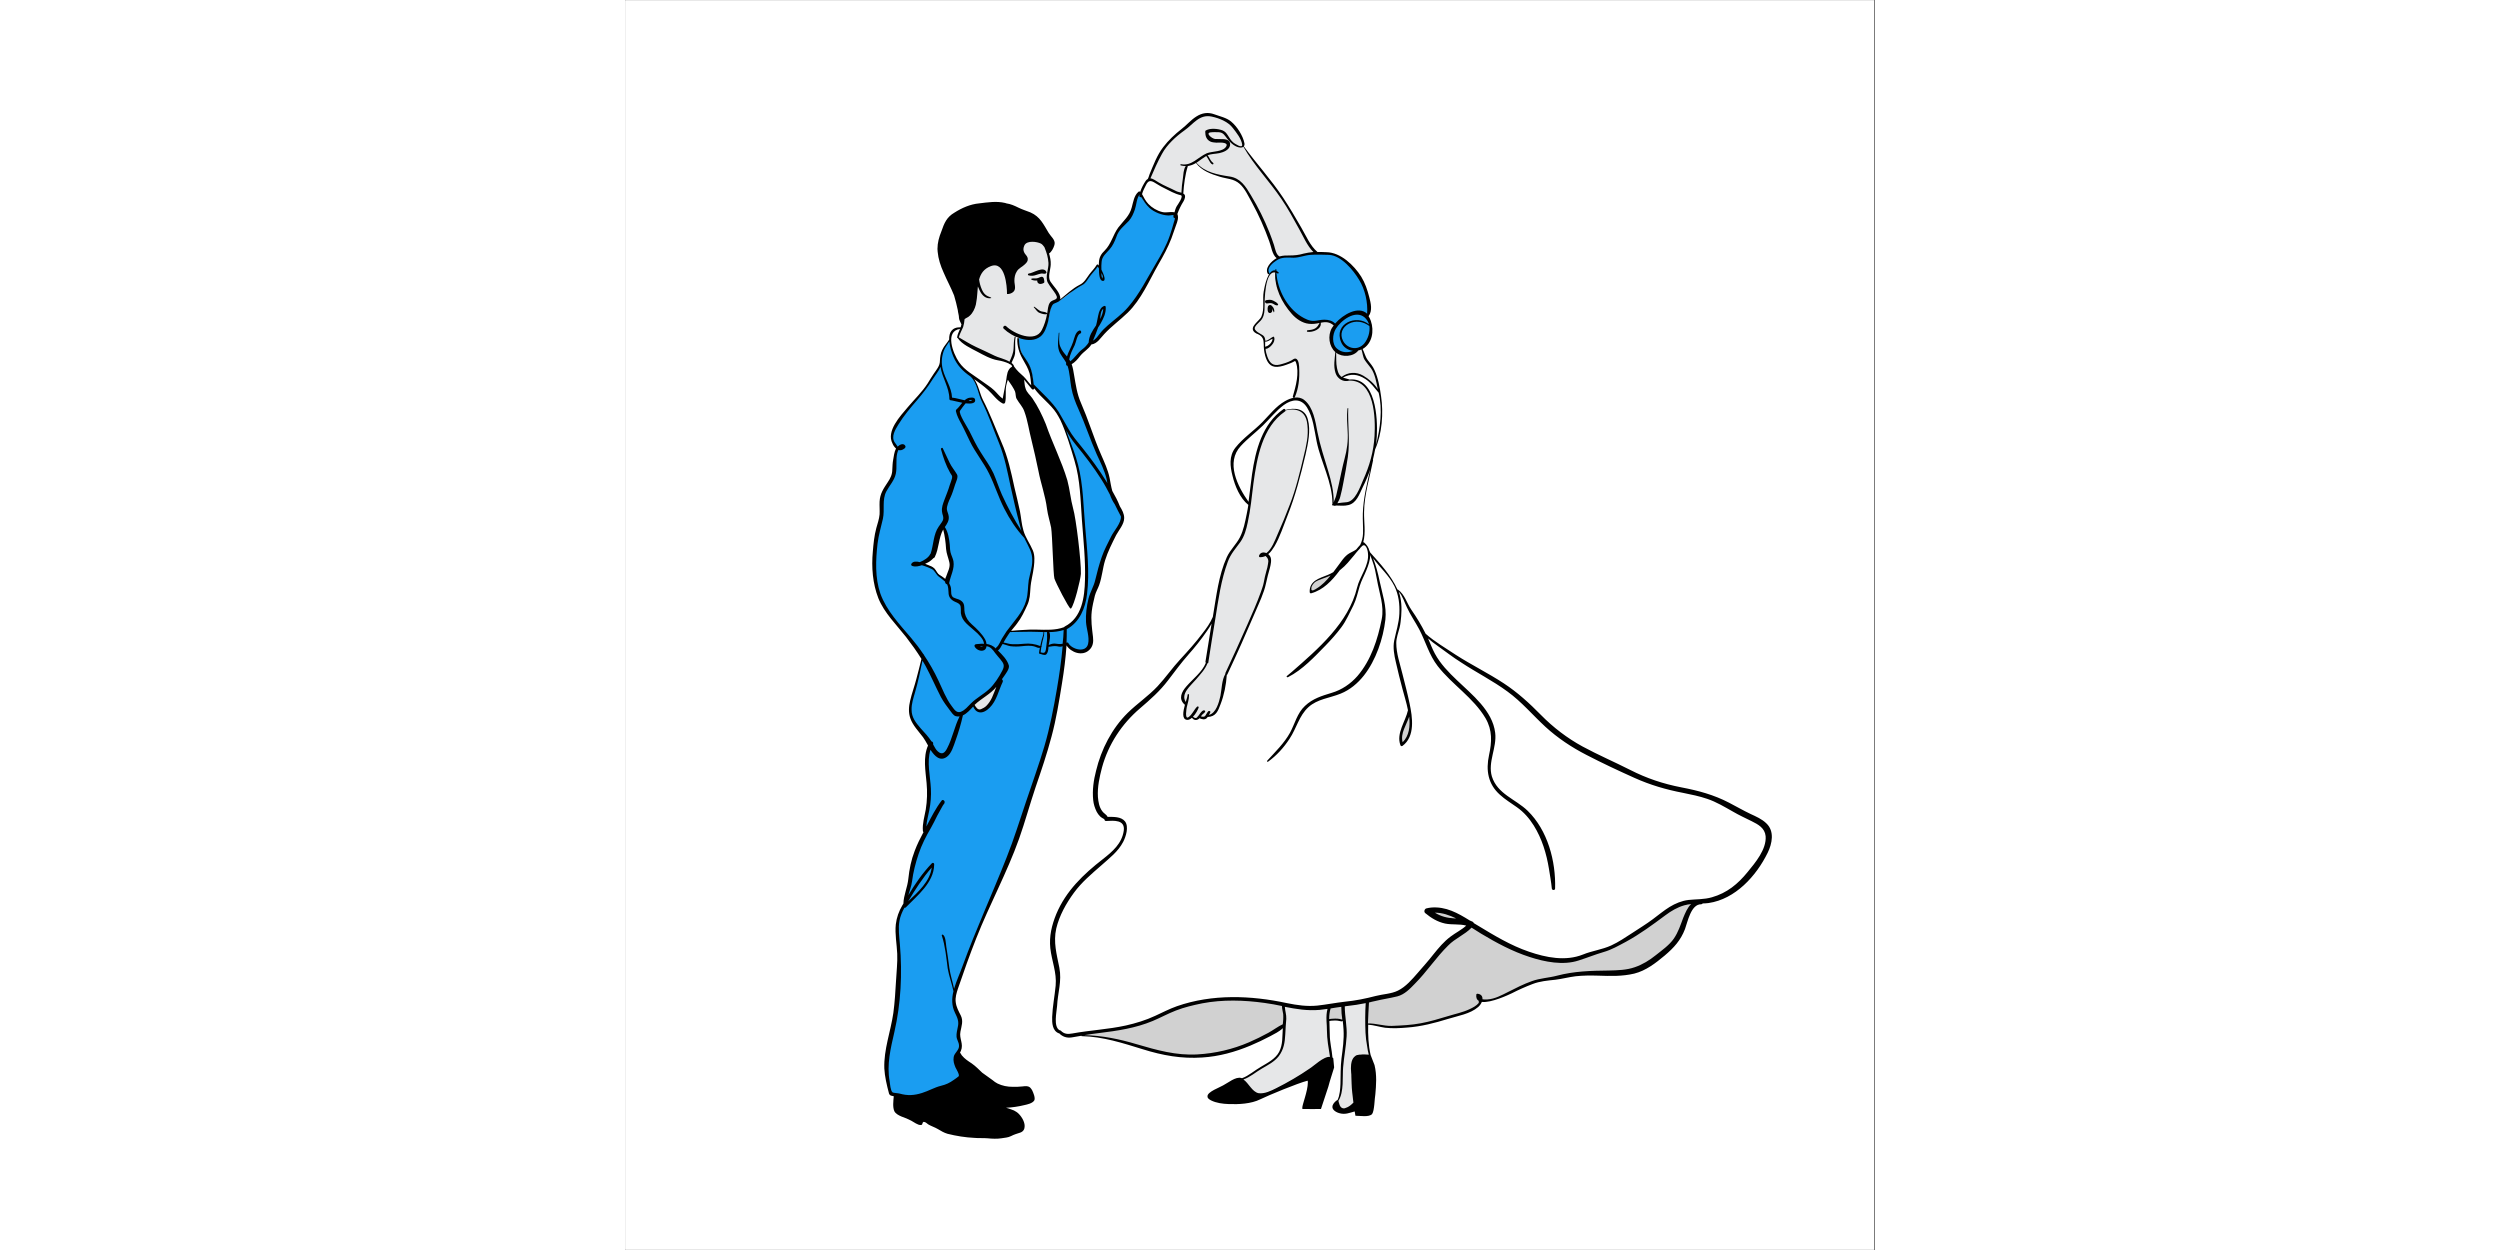 <svg xmlns="http://www.w3.org/2000/svg" xmlns:xlink="http://www.w3.org/1999/xlink" width="400" zoomAndPan="magnify" viewBox="0 0 224.88 225" height="200" preserveAspectRatio="xMidYMid meet" version="1.0"><rect x="0" y="0" width="224.88" height="225" fill="#333333" stroke="none"/><defs><clipPath id="10563eb2d1"><path d="M 0 0.059 L 224.762 0.059 L 224.762 224.938 L 0 224.938 Z M 0 0.059 " clip-rule="nonzero"/></clipPath><clipPath id="091145a3e5"><path d="M 44.289 20 L 206 20 L 206 200 L 44.289 200 Z M 44.289 20 " clip-rule="nonzero"/></clipPath><clipPath id="e15bea5994"><path d="M 44.289 34 L 135 34 L 135 198 L 44.289 198 Z M 44.289 34 " clip-rule="nonzero"/></clipPath><clipPath id="5cd3d12a9d"><path d="M 44.289 20 L 206.953 20 L 206.953 205 L 44.289 205 Z M 44.289 20 " clip-rule="nonzero"/></clipPath></defs><g clip-path="url(#10563eb2d1)"><path fill="#ffffff" d="M 0 0.059 L 224.879 0.059 L 224.879 224.941 L 0 224.941 Z M 0 0.059 " fill-opacity="1" fill-rule="nonzero"/><path fill="#ffffff" d="M 0 0.059 L 224.879 0.059 L 224.879 224.941 L 0 224.941 Z M 0 0.059 " fill-opacity="1" fill-rule="nonzero"/></g><g clip-path="url(#091145a3e5)"><path fill="#ffffff" d="M 205.328 149.145 C 204.734 148.074 202.188 147.039 201.004 146.449 C 199.676 145.672 198.309 144.934 196.832 144.195 C 194.023 142.684 190.441 142.387 187.301 141.648 C 182.832 140.617 179.102 138.066 174.93 136.297 C 170.941 134.488 167.359 132.125 164.367 128.984 C 161.668 126.141 159.305 124.039 155.871 122.117 C 153.027 120.492 150.219 118.832 147.523 116.91 C 146.156 115.953 144.715 115.027 143.57 113.883 C 142.871 112.48 142.094 111.188 141.246 109.898 C 140.617 108.863 139.879 106.758 138.992 106.168 L 138.918 106.203 C 138.879 106.129 138.879 106.094 138.844 106.02 C 137.848 103.324 135.48 101.441 133.969 99.336 C 133.895 99.227 133.82 99.117 133.785 99.117 C 133.637 98.637 133.379 98.23 132.898 97.859 C 132.859 97.898 132.859 97.898 132.824 97.934 C 132.785 97.859 132.75 97.824 132.711 97.75 C 133.305 96.051 132.859 93.727 132.973 91.953 C 133.117 88.816 134.004 86.008 134.598 82.871 L 134.523 82.871 C 134.598 82.574 134.707 82.316 134.781 82.02 C 134.93 81.504 135.004 80.988 135.074 80.469 C 135.852 78.219 136.035 75.746 136.035 73.383 C 136.035 72.531 135.961 71.684 135.816 70.871 C 135.852 70.871 135.852 70.832 135.852 70.832 C 135.852 70.797 135.816 70.723 135.777 70.688 C 135.668 70.094 135.555 69.543 135.371 68.988 C 135.223 68.176 135.074 67.438 134.668 66.625 C 134.375 65.812 133.711 65.297 133.266 64.559 C 132.973 63.895 132.898 63.191 132.566 62.602 C 133.043 62.344 133.449 61.898 133.746 61.344 C 134.191 60.496 134.375 59.684 134.262 58.871 L 134.227 58.836 C 134.191 58.504 134.078 58.207 133.93 57.836 C 133.785 57.395 133.562 57.098 133.266 56.879 L 133.23 56.84 L 133.23 56.805 C 133.266 56.84 133.266 56.84 133.305 56.879 L 133.637 56.805 C 134.227 55.621 133.785 54.258 133.488 53.074 C 133.117 51.414 132.453 50.012 131.383 48.793 C 130.348 47.5 128.98 46.316 127.355 45.727 C 126.582 45.504 125.621 45.652 124.809 45.652 L 124.551 45.652 C 124.477 45.617 124.438 45.578 124.363 45.543 C 123.477 44.879 122.887 43.512 122.297 42.551 C 121.188 40.559 120.043 38.602 118.863 36.68 C 116.609 33.062 113.543 29.961 111.215 26.344 C 111.254 26.305 111.289 26.305 111.289 26.27 C 111.734 25.68 109.59 22.613 108.961 22.098 C 108.336 21.656 107.375 21.434 106.711 21.137 C 106.117 20.844 105.379 20.621 104.641 20.621 C 103.016 20.695 101.648 22.578 100.395 23.465 C 98.992 24.57 97.477 26.012 96.516 27.562 C 96.184 28.117 94.559 31.883 94.375 32.289 C 94.336 32.289 94.301 32.289 94.301 32.289 C 93.855 32.363 92.969 34.32 92.785 35.094 C 92.82 35.168 92.859 35.203 92.895 35.277 C 92.859 35.203 92.82 35.168 92.82 35.094 C 92.75 34.945 92.637 34.797 92.562 34.652 C 91.898 35.094 91.75 36.57 91.531 37.348 C 91.16 38.602 90.715 39.414 89.758 40.262 C 88.945 40.926 88.352 41.961 88.059 42.957 C 87.688 43.77 87.391 44.359 86.801 45.027 C 86.285 45.543 85.766 45.984 85.621 46.723 C 85.582 46.91 85.547 47.684 85.582 48.461 C 85.621 48.496 85.621 48.535 85.656 48.57 C 85.621 48.605 85.621 48.605 85.582 48.645 L 85.582 48.461 C 85.359 48.09 85.176 47.793 85.102 47.723 C 84.734 48.461 84.07 48.977 83.551 49.715 C 83.109 50.379 82.738 51.043 82 51.34 C 81.188 51.633 80.746 52.152 80.078 52.742 C 79.488 53.258 78.824 53.629 78.16 54.145 L 78.086 54.035 C 78.012 54.109 77.938 54.145 77.863 54.184 L 77.828 54.145 C 77.898 54.109 77.973 54.07 78.012 54.035 L 78.047 53.996 C 78.602 53.406 76.609 51.266 76.348 50.711 C 76.129 50.195 76.203 49.605 76.273 49.012 C 76.422 48.273 76.496 47.684 76.422 46.945 C 76.387 46.391 76.273 45.949 76.129 45.504 C 76.055 45.434 75.98 45.285 75.867 45.062 C 75.98 44.621 75.906 44.141 75.5 43.695 C 73.211 41.371 69.516 42.477 67.078 43.992 C 63.863 45.984 62.02 49.605 60.984 53.184 C 60.539 54.699 60.395 56.324 60.727 57.836 C 60.688 58.098 60.688 58.355 60.688 58.574 C 60.652 58.723 60.578 58.906 60.504 59.055 C 60.43 59.203 60.355 59.312 60.32 59.461 C 60.281 59.5 60.281 59.574 60.246 59.609 C 60.281 59.574 60.281 59.5 60.32 59.461 C 60.395 59.312 60.465 59.203 60.504 59.055 L 60.395 59.02 C 58.914 59.02 58.434 59.941 58.434 61.086 C 58.434 61.234 58.434 61.383 58.473 61.531 C 58.473 61.383 58.434 61.234 58.434 61.086 C 58.141 61.641 57.586 62.156 57.289 62.746 C 56.922 63.559 56.734 64.262 56.773 65.109 C 56.773 65.961 55.961 66.773 55.516 67.512 C 54.852 68.508 54.297 69.617 53.41 70.648 C 51.641 72.645 49.828 74.672 48.5 77 C 47.945 78.105 47.723 78.992 48.5 80.027 C 48.609 80.211 48.684 80.359 48.832 80.508 C 48.832 80.656 48.867 80.84 48.906 80.988 C 48.648 81.578 48.574 82.352 48.535 82.832 C 48.316 83.719 48.648 84.828 48.203 85.859 C 47.762 86.969 46.766 87.855 46.32 89.223 C 46.098 90.219 46.32 91.473 46.211 92.582 C 46.098 93.688 45.656 94.832 45.434 95.828 C 44.66 100.52 44.324 105.984 47.316 110.008 C 49.312 112.812 51.75 115.25 53.633 118.129 C 53.707 118.242 53.781 118.387 53.855 118.5 C 53.855 118.535 53.855 118.574 53.855 118.609 C 53.746 118.426 53.633 118.277 53.523 118.094 C 53.117 119.754 52.785 121.453 52.379 123.039 C 51.824 125.07 50.605 127.988 51.824 129.762 C 52.637 130.98 53.523 132.012 54.41 133.121 C 54.594 133.379 54.777 133.676 54.965 133.969 C 53.82 136.074 54.52 139.324 54.668 141.426 C 54.816 142.758 54.668 143.828 54.52 145.156 C 54.371 146.34 53.781 148.297 53.93 149.477 C 54.004 149.402 54.078 149.328 54.152 149.254 C 54.113 149.441 54.078 149.625 54.078 149.809 C 53.078 151.582 52.453 153.168 51.859 155.309 C 51.566 156.492 51.418 157.562 51.27 158.891 C 50.973 159.961 50.348 161.402 50.348 162.656 L 50.348 162.621 L 50.348 162.656 L 50.348 162.621 C 49.609 163.875 49.016 165.133 49.016 166.609 C 49.016 169.156 49.461 171.52 49.312 173.918 C 49.164 176.32 49.164 178.68 48.867 181.082 C 48.574 184.332 47.391 187.617 47.098 190.902 C 47.059 191.234 47.059 191.566 47.059 191.898 C 47.059 193.488 47.355 195.074 47.836 196.699 L 47.945 196.883 C 48.723 196.883 49.422 197.18 50.16 197.363 C 51.75 197.473 53.41 196.883 55 196.516 C 55.297 196.402 55.59 196.258 55.852 196.145 C 56.773 195.703 57.512 195.703 58.25 195.406 C 58.547 195.258 59.84 194.336 60.246 194.004 C 60.355 193.301 60.246 193.117 59.914 192.527 C 59.543 191.75 58.953 190.348 59.727 189.684 L 59.949 189.242 C 59.988 189.242 60.023 189.277 60.059 189.316 C 60.133 189.242 60.172 189.129 60.207 189.02 C 60.652 187.984 60.355 187.84 60.059 186.953 C 59.766 185.77 60.504 184.848 60.355 183.664 C 60.207 182.742 59.469 182.004 59.32 181.117 C 59.137 180.453 59.176 179.754 59.285 179.086 C 59.395 178.535 59.582 178.016 59.766 177.535 C 61.723 171.887 63.938 166.055 66.488 160.699 C 68.406 156.379 70.367 151.766 71.695 147.152 C 73.617 140.91 76.164 134.82 77.348 128.395 C 77.789 125.848 78.27 123.301 78.641 120.715 L 79.082 116.691 C 79.156 116.434 79.266 116.172 79.379 115.914 L 79.598 115.953 C 79.969 116.727 81.078 117.281 81.852 117.281 C 83.293 117.172 83.957 116.359 83.848 115.027 C 83.625 113.367 83.293 111.781 83.516 110.008 C 83.625 108.973 83.848 107.977 84.07 107.09 C 84.289 106.059 84.844 105.391 85.066 104.508 C 85.398 102.957 85.73 101.48 86.285 99.93 C 86.727 98.711 87.395 97.566 87.945 96.348 C 88.391 95.461 89.387 94.207 89.496 93.207 C 89.238 92.469 88.945 91.73 88.613 91.066 C 88.316 90.625 88.02 90.18 87.836 89.812 C 87.613 89.406 87.465 89 87.355 88.555 C 87.246 88.371 87.172 88.223 87.059 88.039 C 87.059 87.93 87.023 87.816 87.023 87.672 C 87.172 87.93 87.32 88.188 87.465 88.48 C 87.246 87.559 87.172 86.637 86.949 85.715 C 86.285 83.461 85.176 81.469 84.363 79.363 C 83.477 77 82.703 74.672 81.559 72.312 C 80.672 70.059 80.672 67.953 80.117 65.703 C 80.078 65.629 80.078 65.555 80.043 65.48 C 80.043 65.441 80.078 65.441 80.078 65.406 C 80.707 65.039 81.223 64.336 81.668 63.82 C 82.332 63.152 83.293 62.711 83.734 61.824 C 83.734 61.789 83.773 61.789 83.773 61.75 L 83.734 61.75 C 83.734 61.715 83.734 61.676 83.734 61.676 C 83.773 61.676 83.809 61.641 83.848 61.602 C 83.809 61.641 83.809 61.715 83.773 61.75 C 84.734 61.715 85.398 60.496 85.988 59.906 C 87.172 58.574 88.684 57.578 89.941 56.324 C 92.344 54.07 93.449 51.191 95.148 48.496 C 96.035 47.02 96.922 45.504 97.699 43.883 C 97.992 43.145 98.363 42.258 98.586 41.406 C 98.805 40.668 99.176 39.855 99.25 39.082 C 99.176 38.859 99.102 38.711 99.027 38.602 C 98.992 38.566 98.992 38.566 98.953 38.527 L 98.992 38.566 C 99.102 38.195 99.211 37.824 99.324 37.492 C 99.543 36.828 100.062 36.387 100.355 35.723 C 100.543 35.242 100.43 35.059 100.246 34.945 L 100.281 34.945 C 100.281 34.023 100.43 33.062 100.578 32.176 C 100.727 31.477 100.727 30.441 101.094 29.852 L 101.168 29.742 C 101.688 29.668 102.168 29.48 102.609 29.223 C 103.645 30.664 105.453 31.254 107.301 31.734 C 107.965 31.883 108.629 31.883 109.367 32.102 C 110.293 32.398 110.957 33.062 111.473 33.875 C 113.32 36.719 114.836 39.895 116.016 43.031 C 116.312 43.695 116.828 46.172 117.496 46.316 L 117.496 46.391 C 117.531 46.391 117.531 46.355 117.57 46.355 C 117.57 46.391 117.57 46.391 117.57 46.43 C 116.535 46.984 115.059 48.312 115.758 49.199 L 115.98 49.309 C 115.133 50.418 114.797 53.113 114.836 53.777 C 114.762 54.996 115.059 55.953 114.539 57.023 C 114.246 57.984 112.879 58.574 112.988 59.312 C 113.137 60.055 114.613 60.016 114.871 60.977 C 114.984 61.457 114.91 62.156 114.945 62.637 C 114.984 63.34 115.426 65.258 116.238 65.738 C 117.164 66.293 119.711 65.223 120.375 64.777 C 121.039 64.336 121.41 68.211 120.227 71.426 L 120.301 71.793 C 120.34 71.793 120.414 71.793 120.449 71.793 C 120.414 71.832 120.375 71.867 120.34 71.906 C 118.75 72.199 117.051 73.789 115.906 75.117 C 114.578 76.594 113.359 77.664 111.879 78.992 C 110.66 80.027 109.184 81.246 109.184 83.164 C 109.184 85.676 110.516 89.074 112.285 90.883 C 112.25 91.215 112.176 91.547 112.141 91.879 C 111.695 94.242 111.438 96.457 109.777 98.23 C 108.336 99.781 107.633 102.477 107.117 104.543 C 106.93 105.281 106.562 107.273 106.191 109.527 C 106.191 109.824 106.117 110.191 106.008 110.562 C 106.008 110.598 106.008 110.672 105.973 110.711 C 104.973 113.883 100.281 118.461 98.73 120.457 C 97.402 122.449 95.594 124.48 93.82 126.031 C 89.352 129.391 87.098 132.531 85.324 138.105 C 84.66 140.543 83.516 145.711 86.434 147.262 L 86.434 147.484 C 89.129 147.484 90.68 147.484 89.57 150.844 C 88.684 153.281 86.652 154.426 84.883 155.977 C 81.078 158.891 77.492 163.582 76.828 168.492 C 76.609 170.93 77.273 172.48 77.715 174.73 C 78.16 176.723 77.492 178.977 77.273 180.969 C 77.273 182.078 76.68 185.289 78.012 185.734 C 79.008 187.062 80.598 186.25 82.035 186.066 L 82.074 186.359 C 86.434 186.359 90.457 187.727 94.816 189.055 C 99.508 190.387 104.199 190.387 108.891 189.055 C 111.586 188.391 116.535 186.066 118.527 184.402 C 118.566 183.961 118.641 183.48 118.641 183 C 118.641 183.52 118.602 184 118.527 184.441 C 118.457 185.77 118.527 187.211 118.16 188.539 C 117.645 190.055 116.422 191.012 115.094 191.75 C 114.246 192.195 113.508 192.637 112.766 193.082 C 112.25 193.414 111.586 193.969 110.996 194.152 C 112.066 194.742 112.656 196.441 113.914 196.734 C 114.945 196.883 116.164 196.293 117.051 195.852 C 119.156 194.816 121.227 193.633 123.145 192.305 C 123.848 191.898 125.953 189.793 127.023 190.273 C 126.875 189.055 126.508 187.91 126.508 186.656 L 126.508 183.629 C 127.207 183.406 128.355 183.445 128.906 183.629 L 129.312 183.594 C 129.352 183.594 129.352 183.594 129.387 183.629 C 129.461 184.332 129.535 185.031 129.535 185.734 C 129.535 186.582 129.461 187.32 129.461 188.133 C 129.461 188.984 129.168 189.723 129.094 190.531 C 128.945 191.863 128.871 193.227 128.871 194.559 C 128.871 195.297 128.723 197.031 128.242 198.027 C 128.391 198.176 128.426 199.91 129.609 199.469 C 130.199 199.285 130.605 198.914 131.012 198.508 C 130.793 196.922 130.645 195.297 130.645 193.781 C 130.645 192.602 130.348 190.793 131.383 190.055 C 131.789 189.648 133.082 189.758 133.855 189.758 C 133.785 189.387 133.785 189.02 133.746 188.648 C 133.637 187.875 133.562 187.062 133.488 186.324 C 133.414 185.66 133.414 184.996 133.449 184.332 C 134.816 184.258 136.074 184.883 137.477 184.883 C 139.25 184.883 141.281 184.773 143.164 184.441 C 145.75 183.961 148.188 183.074 150.773 182.301 C 151.77 182.078 153.469 181.305 154.023 180.305 C 154.062 180.195 154.098 180.121 154.098 180.047 C 154.023 180.047 153.988 180.012 153.949 180.012 C 154.023 179.973 154.062 179.938 154.133 179.898 C 154.133 179.973 154.133 180.012 154.133 180.086 C 154.836 180.27 155.832 180.121 156.203 180.012 C 157.645 179.566 159.121 178.793 160.449 178.129 C 161.891 177.465 163.367 176.797 164.809 176.465 C 165.844 176.246 166.84 176.246 167.836 176.023 C 170.09 175.469 172.086 175.246 174.34 175.246 C 177.477 175.246 180.469 175.578 183.277 174.141 C 185.051 173.254 187.082 171.445 188.523 170.117 C 189.777 168.898 190.219 167.422 190.773 165.871 C 191.18 164.727 191.883 162.656 193.324 162.512 L 193.324 162.398 C 193.285 162.398 193.211 162.398 193.176 162.398 C 193.211 162.398 193.25 162.398 193.285 162.398 C 196.609 162.215 199.418 160.848 201.598 158.266 C 203.258 156.309 206.953 151.988 205.328 149.145 Z M 58.77 102.07 C 58.656 102.551 57.992 104.027 57.957 104.652 C 57.66 104.32 57.254 104.062 56.883 103.73 C 56.328 103.398 56.328 103.398 55.996 102.957 C 55.555 102.289 55.664 102.289 54.891 101.957 C 54.484 101.812 54.078 101.664 53.707 101.551 C 53.707 101.516 53.672 101.516 53.672 101.48 L 53.672 101.184 C 54.445 100.852 55.148 100.336 55.332 99.93 L 55.445 99.93 C 55.629 99.594 55.738 99.191 55.812 98.746 C 55.922 98.305 55.996 97.859 56.109 97.492 C 56.328 96.715 56.441 96.051 56.773 95.238 C 56.883 95.016 57.031 94.832 57.141 94.648 L 57.215 94.684 C 57.883 95.902 57.992 97.379 58.102 98.82 C 58.066 100.074 58.879 100.629 58.77 102.07 Z M 58.77 102.07 " fill-opacity="1" fill-rule="nonzero"/></g><path fill="#d1d1d1" d="M 118.641 182.484 C 118.715 183.148 118.641 183.812 118.566 184.402 C 116.57 186.066 111.621 188.391 108.926 189.055 C 104.234 190.387 99.543 190.387 94.855 189.055 C 90.496 187.727 86.469 186.359 82.109 186.359 L 82.074 185.953 C 82.109 185.953 82.184 185.953 82.223 185.953 C 85.656 185.363 89.09 185.363 92.488 184.184 C 94.113 183.738 95.629 183 97.105 182.262 C 99.359 181.266 101.465 180.676 103.977 180.195 C 108.891 179.457 113.508 179.754 118.418 180.785 L 118.457 180.785 L 118.418 181.008 C 118.344 181.523 118.641 182.043 118.641 182.484 Z M 151.512 166.129 C 151.512 166.129 150.922 165.574 149.59 164.688 C 148.262 163.801 144.348 163.766 144.348 163.766 C 145.086 166.203 151.512 166.129 151.512 166.129 Z M 139.73 133.969 C 139.73 134.008 139.766 134.008 139.766 134.043 C 140.172 133.785 140.434 133.414 140.652 133.008 C 140.84 132.676 140.949 132.309 141.059 131.938 C 141.133 131.754 141.172 131.531 141.246 131.348 C 141.316 130.867 141.316 130.352 141.316 129.836 C 141.355 129.504 141.355 129.207 141.355 128.949 C 141.355 128.875 141.316 128.836 141.246 128.801 C 141.207 128.469 141.172 128.137 141.098 127.766 C 140.984 129.355 139.582 131.199 139.547 132.898 C 139.473 133.195 139.473 133.488 139.508 133.746 C 139.547 133.859 139.621 133.969 139.73 133.969 Z M 192.398 162.398 C 188.523 162.398 186.602 165.094 183.461 167.016 C 181.355 168.344 178.695 170.301 176.297 171.039 C 174.965 171.48 173.746 171.629 172.418 172.219 C 171.348 172.664 170.461 172.957 169.277 172.957 C 165.586 172.957 162.148 171.887 158.863 170.262 C 156.461 169.082 154.32 167.828 152.102 166.461 C 151.07 167.754 149.59 168.195 148.41 169.23 C 146.637 170.559 145.27 172.957 143.645 174.582 C 142.609 175.801 141.688 176.836 140.504 177.867 C 139.176 179.051 138.254 179.051 136.629 179.348 C 135.629 179.566 134.598 179.824 133.598 180.086 C 133.637 180.27 133.562 180.453 133.523 180.637 C 133.488 180.969 133.562 181.34 133.562 181.672 C 133.562 182.559 133.488 183.445 133.449 184.332 C 134.816 184.258 136.109 184.883 137.516 184.883 C 139.285 184.883 141.316 184.773 143.203 184.441 C 145.789 183.961 148.227 183.074 150.812 182.301 C 151.809 182.078 153.508 181.305 154.062 180.305 C 154.098 180.195 154.133 180.121 154.133 180.047 C 153.617 179.898 153.25 179.605 153.395 179.051 C 153.988 179.051 154.207 179.566 154.133 180.047 C 154.836 180.23 155.832 180.086 156.203 179.973 C 157.645 179.531 159.121 178.754 160.449 178.09 C 161.891 177.426 163.367 176.762 164.809 176.43 C 165.844 176.207 166.84 176.207 167.836 175.984 C 170.09 175.434 172.086 175.211 174.34 175.211 C 177.477 175.211 180.469 175.543 183.277 174.102 C 185.051 173.219 187.082 171.406 188.523 170.078 C 189.777 168.859 190.219 167.383 190.773 165.832 C 191.18 164.688 191.883 162.621 193.324 162.473 L 193.324 162.363 C 193.027 162.398 192.73 162.398 192.398 162.398 Z M 129.129 181.082 L 129.094 180.75 C 128.355 180.859 127.613 180.969 126.875 181.082 C 126.543 181.707 126.543 182.852 126.543 183.555 C 126.543 183.594 126.543 183.594 126.543 183.629 C 127.246 183.406 128.391 183.445 128.945 183.629 L 129.387 183.594 C 129.277 182.781 129.168 181.969 129.129 181.156 Z M 127.949 102.957 C 127.613 103.141 127.281 103.324 126.949 103.473 C 126.324 103.73 125.656 103.953 125.031 104.176 C 124.992 104.176 124.992 104.176 124.957 104.211 C 124.512 104.285 124.07 104.578 123.773 104.984 C 123.441 105.355 123.258 105.871 123.367 106.609 C 123.812 106.465 124.402 106.316 124.844 106.02 C 126.137 105.172 127.062 104.102 127.949 102.957 Z M 127.949 102.957 " fill-opacity="1" fill-rule="nonzero"/><g clip-path="url(#e15bea5994)"><path fill="#1a9df1" d="M 99.027 38.637 C 99.102 38.75 99.176 38.898 99.25 39.117 C 99.176 39.895 98.805 40.707 98.586 41.445 C 98.363 42.293 97.992 43.18 97.699 43.918 C 96.922 45.543 96.035 47.055 95.148 48.535 C 93.449 51.23 92.344 54.109 89.941 56.359 C 88.684 57.617 87.172 58.613 85.988 59.941 C 85.398 60.531 84.734 61.75 83.773 61.789 C 83.809 61.75 83.809 61.676 83.848 61.641 C 83.809 61.676 83.773 61.715 83.734 61.715 C 83.734 61.715 83.734 61.75 83.734 61.789 L 83.773 61.789 C 83.773 61.824 83.734 61.824 83.734 61.863 C 83.293 62.746 82.332 63.191 81.668 63.855 C 81.223 64.371 80.707 65.074 80.078 65.441 C 80.078 65.48 80.043 65.48 80.043 65.516 C 80.078 65.59 80.078 65.664 80.117 65.738 C 80.672 67.992 80.672 70.094 81.559 72.348 C 82.703 74.711 83.477 77.035 84.363 79.398 C 85.176 81.504 86.285 83.496 86.949 85.75 C 87.172 86.672 87.246 87.598 87.465 88.52 C 85.656 85.27 83.402 82.242 81.113 79.512 C 79.785 77.961 78.934 75.855 77.828 74.121 C 77.754 73.973 77.68 73.863 77.566 73.715 C 76.348 72.051 74.539 70.797 73.43 69.137 L 73.395 69.137 C 73.246 67.918 73.211 67.512 73.137 67.141 C 72.914 66.145 72.398 65.332 71.879 64.52 C 71.141 63.414 70.844 62.344 70.844 60.938 L 71.141 60.531 C 72.617 60.977 74.023 60.828 74.688 60.387 C 75.832 59.648 76.496 55.809 76.57 55.289 C 76.68 54.07 77.531 54.477 78.047 54.035 L 78.121 54.145 C 78.785 53.629 79.453 53.258 80.043 52.742 C 80.707 52.152 81.152 51.633 81.965 51.34 C 82.703 51.043 83.07 50.379 83.516 49.715 C 84.031 48.977 84.695 48.461 85.066 47.723 C 85.141 47.793 85.324 48.09 85.547 48.461 C 85.547 48.535 85.547 48.57 85.547 48.645 C 85.582 48.605 85.582 48.605 85.621 48.57 C 85.582 48.535 85.582 48.496 85.547 48.461 C 85.508 47.684 85.547 46.91 85.582 46.723 C 85.73 45.984 86.246 45.543 86.766 45.027 C 87.355 44.359 87.652 43.77 88.02 42.957 C 88.316 41.961 88.906 40.926 89.719 40.262 C 90.68 39.414 91.125 38.602 91.492 37.348 C 91.715 36.57 91.863 35.094 92.527 34.652 C 92.602 34.797 92.711 34.945 92.785 35.094 C 92.969 35.465 93.156 35.871 93.414 36.164 C 93.93 36.828 94.375 37.418 95.188 37.789 C 95.961 38.16 96.773 38.602 97.66 38.527 C 98.215 38.492 98.77 38.344 99.027 38.637 Z M 79.266 113 L 79.156 115.879 C 79.156 115.953 79.156 116.027 79.156 116.098 L 78.785 116.062 C 78.344 116.285 77.605 115.988 77.16 116.062 C 76.719 116.098 76.387 116.211 76.016 116.32 C 76.016 116.211 76.055 116.098 76.055 116.062 C 76.129 115.547 76.387 114.07 76.129 113.664 L 76.09 113.516 L 76.09 113.625 C 76.387 114.031 76.09 115.508 76.016 116.027 C 76.016 116.098 75.98 116.172 75.98 116.285 C 75.98 116.434 75.941 116.617 75.941 116.801 C 75.98 116.652 75.98 116.504 75.98 116.395 C 76.348 116.285 76.68 116.172 77.125 116.137 C 77.566 116.062 78.305 116.359 78.75 116.137 L 79.117 116.172 L 78.602 120.75 C 78.234 123.336 77.754 125.883 77.309 128.43 C 76.129 134.855 73.578 140.949 71.656 147.188 C 70.328 151.801 68.371 156.418 66.449 160.738 C 63.902 166.09 61.688 171.926 59.727 177.574 C 59.543 178.055 59.359 178.57 59.246 179.125 C 59.137 179.789 59.102 180.492 59.285 181.156 C 59.434 182.043 60.172 182.781 60.32 183.703 C 60.465 184.883 59.727 185.809 60.023 186.988 C 60.32 187.875 60.613 188.023 60.172 189.055 C 60.133 189.168 60.098 189.277 60.023 189.352 C 59.988 189.316 59.949 189.277 59.914 189.277 L 59.691 189.723 C 58.914 190.387 59.508 191.789 59.875 192.562 C 60.207 193.156 60.32 193.34 60.207 194.039 C 59.801 194.371 58.508 195.297 58.215 195.445 C 57.477 195.738 56.734 195.738 55.812 196.184 C 55.555 196.293 55.258 196.441 54.965 196.551 C 53.375 196.922 51.715 197.512 50.125 197.402 C 49.387 197.215 48.684 196.922 47.91 196.922 L 47.797 196.734 C 47.316 195.113 47.023 193.523 47.023 191.938 C 47.023 191.605 47.023 191.273 47.059 190.938 C 47.355 187.652 48.535 184.367 48.832 181.117 C 49.129 178.719 49.129 176.355 49.273 173.957 C 49.422 171.555 48.98 169.191 48.98 166.645 C 48.98 165.168 49.57 163.914 50.309 162.656 L 50.309 162.695 C 50.605 162.176 50.938 161.699 51.234 161.145 C 52.562 159.188 53.746 157.121 55.406 155.496 L 55.406 155.457 C 53.781 157.082 52.562 159.188 51.234 161.105 C 50.938 161.625 50.605 162.141 50.309 162.656 C 50.309 161.402 50.938 159.961 51.234 158.891 C 51.379 157.562 51.527 156.492 51.824 155.309 C 52.562 152.762 53.301 150.992 54.668 148.738 C 54.703 148.699 54.703 148.664 54.742 148.59 C 55.812 147.223 56.367 145.602 57.215 144.27 C 57.18 144.309 57.18 144.344 57.141 144.383 C 56.328 145.672 55.777 147.223 54.777 148.555 C 54.777 148.555 54.777 148.59 54.742 148.59 C 54.484 148.887 54.227 149.18 53.93 149.477 C 53.781 148.297 54.371 146.34 54.52 145.156 C 54.668 143.828 54.816 142.758 54.668 141.426 C 54.52 139.285 53.82 136.074 54.965 133.969 C 54.777 133.676 54.594 133.379 54.41 133.121 C 53.523 132.012 52.637 130.98 51.824 129.762 C 50.605 127.988 51.824 125.07 52.379 123.039 C 52.785 121.453 53.117 119.754 53.523 118.094 C 54.039 118.906 54.52 119.719 54.926 120.605 C 56.035 122.707 57.031 125.184 58.398 127.211 C 58.656 127.434 58.77 127.656 58.988 127.879 C 59.32 128.285 59.469 128.469 59.652 128.543 C 59.508 128.469 59.359 128.246 59.062 127.914 C 58.84 127.691 58.73 127.473 58.508 127.25 C 57.141 125.219 56.145 122.781 55.039 120.641 C 54.633 119.754 54.152 118.941 53.633 118.129 C 51.75 115.25 49.312 112.812 47.316 110.008 C 44.324 105.984 44.66 100.52 45.434 95.828 C 45.656 94.832 46.098 93.688 46.211 92.582 C 46.32 91.473 46.098 90.219 46.32 89.219 C 46.766 87.855 47.762 86.969 48.203 85.859 C 48.648 84.828 48.316 83.719 48.535 82.832 C 48.574 82.352 48.648 81.578 48.906 80.988 C 48.867 80.84 48.832 80.656 48.832 80.508 C 48.684 80.359 48.609 80.211 48.5 80.027 C 47.723 78.992 47.945 78.105 48.5 77 C 49.828 74.672 51.641 72.645 53.41 70.648 C 54.297 69.617 54.852 68.508 55.516 67.512 C 55.961 66.773 56.773 65.961 56.773 65.109 C 56.734 64.262 56.922 63.559 57.289 62.746 C 57.586 62.156 58.141 61.641 58.434 61.086 C 58.434 62.676 59.395 64.742 60.098 65.629 C 60.688 66.402 61.426 66.957 62.203 67.512 L 62.129 67.621 C 63.273 68.508 63.68 71.055 64.344 72.238 C 65.602 74.602 66.375 77.035 67.375 79.398 C 69.074 83.312 69.516 87.449 70.625 91.473 C 71.066 93.023 71.18 95.055 71.844 96.496 C 71.879 96.605 71.918 96.715 71.918 96.789 L 71.953 96.789 C 72.434 97.859 73.172 98.711 73.395 99.816 C 73.504 101.184 73.395 102.07 73.172 103.398 C 72.84 104.617 72.84 105.762 72.73 107.09 C 72.617 108.418 71.953 109.453 71.398 110.562 C 70.883 111.707 69.961 112.555 69.219 113.59 C 70.219 113.59 71.066 113.441 71.953 113.441 C 73.023 113.367 74.207 113.441 75.352 113.477 C 75.5 113.996 75.055 115.141 74.98 115.621 C 74.91 115.914 74.91 116.172 74.871 116.469 C 74.465 116.543 73.691 116.137 73.32 116.062 C 72.617 115.988 71.992 116.098 71.324 116.137 C 70.66 116.211 69.699 116.246 69.035 116.062 C 68.703 115.988 68.406 115.84 68.074 115.766 C 68.371 115.879 68.668 116.027 69.035 116.098 C 69.699 116.285 70.66 116.211 71.324 116.172 C 71.992 116.098 72.617 115.988 73.285 116.098 C 73.691 116.172 74.465 116.543 74.836 116.504 C 74.762 116.84 74.613 117.242 74.613 117.578 C 74.91 117.578 75.387 117.871 75.609 117.688 L 75.648 117.648 C 75.426 117.836 74.91 117.539 74.648 117.539 C 74.648 117.207 74.836 116.801 74.871 116.469 C 74.945 116.172 74.945 115.914 74.98 115.621 C 75.094 115.141 75.5 113.996 75.352 113.477 C 75.609 113.477 75.832 113.477 76.09 113.477 L 76.09 113.516 C 77.234 113.516 78.305 113.402 79.266 113 Z M 58.102 98.82 C 57.992 97.379 57.883 95.902 57.215 94.684 L 57.141 94.648 C 57.031 94.832 56.883 95.016 56.773 95.238 C 56.441 96.051 56.328 96.715 56.109 97.492 C 55.996 97.859 55.922 98.305 55.812 98.746 C 55.738 99.191 55.629 99.594 55.445 99.93 L 55.332 99.93 C 55.148 100.336 54.445 100.852 53.672 101.184 C 53.672 101.293 53.672 101.367 53.672 101.48 C 53.672 101.516 53.707 101.516 53.707 101.551 C 54.078 101.664 54.484 101.812 54.891 101.957 C 55.664 102.289 55.555 102.289 55.996 102.957 C 56.328 103.398 56.328 103.398 56.883 103.73 C 57.254 104.062 57.66 104.32 57.957 104.652 C 57.992 104.027 58.656 102.551 58.77 102.07 C 58.879 100.629 58.066 100.074 58.102 98.82 Z M 50.348 163.027 C 50.348 162.953 50.309 162.844 50.309 162.77 C 50.309 162.844 50.309 162.914 50.348 163.027 Z M 60.539 128.617 L 60.504 128.469 Z M 61.281 72.312 C 61.281 72.273 61.242 72.238 61.242 72.199 C 61.207 72.238 61.207 72.238 61.168 72.273 C 61.207 72.312 61.242 72.312 61.281 72.312 Z M 67.52 122.672 L 67.262 122.523 C 67.262 122.523 67.262 122.523 67.227 122.562 C 67.078 122.746 66.969 122.93 66.855 123.113 C 65.824 124.738 63.938 125.441 62.609 126.77 C 62.609 126.77 62.609 126.77 62.57 126.809 C 62.977 127.508 63.164 128.023 64.012 127.879 C 66.043 127.434 66.781 124.223 67.52 122.672 Z M 133.746 61.344 C 133.449 61.898 133.043 62.344 132.566 62.602 C 132.379 62.676 132.195 62.746 132.012 62.82 C 131.973 62.82 131.938 62.82 131.938 62.82 C 131.086 63.895 129.426 63.965 128.242 63.375 C 128.133 63.301 128.059 63.227 127.949 63.152 C 126.875 62.23 126.801 60.422 127.43 59.277 C 127.543 59.094 127.652 58.906 127.762 58.762 C 127.762 58.762 127.762 58.762 127.801 58.723 C 127.062 57.652 125.988 57.652 124.844 57.949 C 122.223 58.613 120.375 56.84 118.973 54.809 C 118.234 53.777 117.715 52.559 117.348 51.449 C 116.941 50.488 116.977 49.789 117.016 48.938 C 116.645 48.867 116.312 49.051 116.055 49.383 L 115.758 49.234 C 115.059 48.348 116.535 47.02 117.57 46.465 C 117.754 46.355 117.938 46.281 118.086 46.242 C 118.75 46.098 119.562 46.172 120.266 46.172 C 121.078 46.172 121.742 45.949 122.594 45.727 C 123.219 45.617 123.848 45.617 124.438 45.652 C 124.551 45.652 124.699 45.652 124.809 45.652 C 125.621 45.652 126.582 45.504 127.355 45.727 C 128.98 46.316 130.348 47.5 131.383 48.793 C 132.453 50.012 133.117 51.414 133.488 53.074 C 133.785 54.258 134.227 55.621 133.637 56.805 L 133.305 56.879 C 132.898 56.508 132.453 56.324 131.938 56.324 C 132.418 56.359 132.859 56.508 133.266 56.879 C 133.562 57.098 133.785 57.395 133.93 57.836 C 134.078 58.207 134.191 58.504 134.227 58.836 L 134.262 58.871 C 134.375 59.684 134.191 60.496 133.746 61.344 Z M 131.273 62.895 C 131.051 62.895 130.793 62.859 130.57 62.82 C 129.094 62.453 128.316 60.273 129.094 59.02 C 129.312 58.648 129.832 58.207 130.496 57.949 C 129.832 58.207 129.277 58.613 129.02 59.02 C 128.281 60.273 129.02 62.453 130.496 62.82 C 130.754 62.895 131.012 62.895 131.273 62.895 Z M 87.836 89.848 C 87.613 89.441 87.465 89.035 87.355 88.594 C 85.547 85.344 83.293 82.316 81.004 79.586 C 79.672 78.035 78.824 75.93 77.715 74.195 L 77.68 74.23 C 78.824 76.004 79.488 78.367 80.152 80.25 C 81.52 83.57 82.184 87.043 82.297 90.625 C 82.516 96.641 83.734 102.695 82.629 108.715 C 82.297 110.156 80.746 112.406 79.305 113.07 L 79.191 115.953 L 79.598 115.988 C 79.969 116.766 81.078 117.316 81.852 117.316 C 83.293 117.207 83.957 116.395 83.848 115.066 C 83.625 113.402 83.293 111.816 83.516 110.043 C 83.625 109.012 83.848 108.016 84.07 107.129 C 84.289 106.094 84.844 105.43 85.066 104.543 C 85.398 102.992 85.73 101.516 86.285 99.965 C 86.727 98.746 87.395 97.602 87.945 96.383 C 88.391 95.496 89.387 94.242 89.496 93.246 C 89.238 92.508 88.945 91.77 88.613 91.105 C 88.316 90.66 88.02 90.219 87.836 89.848 Z M 87.836 89.848 " fill-opacity="1" fill-rule="nonzero"/></g><path fill="#e6e7e8" d="M 100.578 32.215 C 100.727 31.512 100.727 30.48 101.094 29.887 L 101.168 29.777 C 101.688 29.703 102.168 29.52 102.609 29.262 C 103.645 30.699 105.453 31.289 107.301 31.77 C 107.965 31.918 108.629 31.918 109.367 32.141 C 110.293 32.434 110.957 33.102 111.473 33.914 C 113.32 36.754 114.836 39.93 116.016 43.07 C 116.312 43.734 116.828 46.207 117.496 46.355 L 117.496 46.43 C 117.68 46.316 117.863 46.242 118.012 46.207 C 118.715 46.059 119.527 46.133 120.191 46.133 C 121.039 46.133 121.707 45.91 122.52 45.691 C 123.109 45.578 123.738 45.617 124.363 45.617 L 124.363 45.543 C 123.477 44.879 122.887 43.512 122.297 42.551 C 121.188 40.559 120.043 38.602 118.863 36.68 C 116.609 33.062 113.543 29.961 111.215 26.344 C 111.254 26.305 111.289 26.305 111.289 26.27 C 111.734 25.68 109.59 22.613 108.961 22.098 C 108.336 21.656 107.375 21.434 106.711 21.137 C 106.117 20.844 105.379 20.621 104.641 20.621 C 103.016 20.695 101.648 22.578 100.395 23.465 C 98.992 24.57 97.477 26.012 96.516 27.562 C 96.145 28.152 94.375 32.324 94.375 32.324 C 94.816 32.25 95.629 32.84 96 33.062 C 96.59 33.434 97.18 33.727 97.77 33.949 C 98.438 34.172 99.027 34.613 99.617 34.836 C 99.875 34.871 100.137 34.91 100.281 34.984 C 100.281 34.059 100.43 33.102 100.578 32.215 Z M 107.816 23.832 C 108.41 24.277 108.629 25.16 109.297 25.68 C 109.738 26.012 110.184 26.418 110.699 26.453 C 110.145 26.492 109.664 26.047 109.184 25.68 C 108.52 25.16 108.297 24.277 107.707 23.832 C 107.449 23.684 106.711 23.574 106.008 23.574 C 106.746 23.574 107.559 23.648 107.816 23.832 Z M 67.152 122.523 L 67.52 122.707 C 66.781 124.258 66.043 127.508 64.012 127.914 C 63.125 128.062 62.977 127.473 62.535 126.734 C 63.902 125.402 65.785 124.703 66.781 123.078 C 66.895 122.895 67.004 122.707 67.152 122.523 Z M 76.312 50.676 C 76.57 51.23 78.566 53.371 78.012 53.961 L 77.973 53.996 C 77.457 54.441 76.609 54.035 76.496 55.254 C 76.422 55.77 75.758 59.609 74.613 60.348 C 73.949 60.793 72.543 60.938 71.066 60.496 C 70.734 60.496 70.477 60.387 70.254 60.273 L 70.18 60.645 C 69.961 61.531 70.105 62.414 70.031 63.34 C 69.961 64.078 69.516 64.668 69.293 65.332 L 69.258 65.371 C 68.406 64.891 66.93 64.52 66.523 64.371 C 64.898 63.633 61.242 62.047 59.875 60.719 C 59.949 60.125 60.246 59.609 60.504 59.055 C 60.578 58.906 60.652 58.723 60.688 58.574 L 60.727 58.539 L 60.727 58.504 C 60.688 56.617 61.316 55.215 61.648 53.445 C 61.945 52.004 62.164 50.711 62.832 49.344 C 63.719 47.535 66.043 44.84 68.148 46.91 C 68.629 47.391 69 47.941 69.258 48.57 C 69.258 48.496 69.258 48.387 69.293 48.312 C 69.516 46.648 70.031 45.027 70.328 43.363 C 70.438 42.699 71.141 42.293 71.77 42.293 C 73.836 42.219 75.535 43.363 75.941 45.098 C 76.055 45.285 76.129 45.434 76.129 45.469 C 76.273 45.91 76.387 46.355 76.422 46.91 C 76.496 47.648 76.422 48.238 76.273 48.977 C 76.164 49.566 76.09 50.156 76.312 50.676 Z M 126.543 186.656 C 126.543 187.91 126.914 189.055 127.062 190.273 C 125.988 189.793 123.883 191.898 123.184 192.305 C 121.262 193.633 119.195 194.816 117.09 195.852 C 116.203 196.293 114.984 196.883 113.949 196.734 C 112.691 196.441 112.102 194.742 111.031 194.152 C 111.621 193.969 112.285 193.414 112.805 193.082 C 113.543 192.637 114.281 192.195 115.133 191.75 C 116.461 191.012 117.68 190.055 118.195 188.539 C 118.566 187.211 118.492 185.77 118.566 184.441 C 118.641 183.852 118.715 183.188 118.641 182.52 C 118.641 182.078 118.344 181.562 118.418 181.043 L 118.457 180.824 C 120.375 181.266 122.445 181.707 124.363 181.414 C 125.215 181.34 126.027 181.23 126.875 181.117 C 126.543 181.746 126.543 182.852 126.543 183.594 C 126.543 183.629 126.543 183.629 126.543 183.664 Z M 134.781 72.938 C 135.297 75.266 135.555 77.961 135.113 80.395 C 135.039 80.656 134.965 80.875 134.855 81.137 L 134.742 81.137 C 134.781 80.949 134.816 80.766 134.855 80.543 C 135.336 78.105 135.41 71.277 132.676 69.062 C 132.934 69.211 133.156 69.355 133.379 69.578 C 134.227 70.426 134.523 71.832 134.781 72.938 Z M 133.785 188.648 C 133.82 189.02 133.82 189.387 133.895 189.758 C 133.117 189.758 131.824 189.648 131.418 190.055 C 130.387 190.793 130.68 192.602 130.68 193.781 C 130.68 195.297 130.828 196.922 131.051 198.508 C 130.645 198.914 130.238 199.285 129.648 199.469 C 128.465 199.91 128.43 198.176 128.281 198.027 C 128.762 197.031 128.906 195.297 128.906 194.559 C 128.906 193.227 128.98 191.863 129.129 190.531 C 129.203 189.723 129.5 188.984 129.5 188.133 C 129.5 187.32 129.574 186.582 129.574 185.734 C 129.574 184.996 129.5 184.293 129.426 183.594 C 129.312 182.781 129.203 181.969 129.203 181.191 L 129.203 181.117 L 129.168 180.785 C 129.535 180.75 129.906 180.711 130.238 180.676 C 131.418 180.602 132.527 180.344 133.637 180.086 L 133.637 180.121 C 133.672 180.305 133.562 180.492 133.562 180.637 C 133.523 180.969 133.598 181.34 133.598 181.672 C 133.598 182.559 133.523 183.445 133.488 184.332 C 133.449 184.996 133.449 185.66 133.523 186.324 C 133.598 187.062 133.672 187.875 133.785 188.648 Z M 134.816 80.543 C 134.781 80.73 134.742 80.949 134.707 81.137 C 134.598 81.688 134.484 82.207 134.336 82.758 C 133.82 84.68 133.082 86.453 132.121 88.297 C 131.531 89.48 131.086 90.699 129.719 90.699 C 129.426 90.699 127.32 90.844 127.32 90.844 C 127.469 88.297 126.285 84.754 125.398 82.352 C 124.363 79.656 124.363 76.559 123.145 73.863 C 122.406 72.164 121.375 71.684 120.301 71.832 L 120.227 71.461 C 121.41 68.25 121.039 64.371 120.375 64.816 C 119.711 65.258 117.164 66.328 116.238 65.777 C 115.426 65.297 114.984 63.375 114.945 62.676 C 114.945 62.637 114.945 62.602 114.945 62.602 C 115.426 62.488 115.797 62.379 116.129 61.973 C 116.312 61.75 116.719 61.344 116.645 61.012 C 116.57 60.719 116.203 60.977 116.055 61.086 C 115.684 61.309 115.352 61.492 114.91 61.457 C 114.91 61.309 114.871 61.16 114.871 61.051 C 114.613 60.09 113.137 60.125 112.988 59.387 C 112.879 58.648 114.246 58.059 114.539 57.098 C 115.059 56.027 114.762 55.07 114.836 53.852 C 114.797 53.184 115.133 50.488 115.98 49.383 C 116.238 49.012 116.57 48.828 116.941 48.938 C 116.867 49.789 116.867 50.488 117.273 51.449 C 117.645 52.559 118.16 53.777 118.898 54.809 C 120.301 56.805 122.188 58.613 124.77 57.949 C 125.918 57.652 126.988 57.652 127.727 58.762 C 127.578 58.945 127.469 59.129 127.395 59.277 C 126.766 60.457 126.84 62.23 127.91 63.152 L 127.949 63.191 L 127.984 63.152 C 128.059 63.227 128.168 63.301 128.281 63.375 C 129.461 64.039 131.125 63.895 131.973 62.82 C 132.156 62.785 132.344 62.711 132.527 62.602 C 132.898 63.191 132.973 63.93 133.266 64.594 C 133.711 65.332 134.375 65.848 134.668 66.66 C 135.074 67.473 135.223 68.211 135.371 69.023 C 135.52 69.469 135.629 69.91 135.703 70.316 C 135.445 70.059 135.188 69.836 134.965 69.617 C 134.262 68.949 133.637 68.211 132.785 67.734 C 131.898 67.215 130.164 67.066 129.277 67.805 C 129.242 67.992 129.168 68.137 129.094 68.285 C 129.203 68.324 129.312 68.359 129.426 68.398 C 130.055 68.508 130.719 68.359 131.344 68.508 C 131.789 68.617 132.23 68.766 132.602 68.988 C 135.371 71.168 135.297 78.105 134.816 80.543 Z M 115.059 104.914 C 114.727 107.164 108.113 121.305 108.113 121.305 C 107.559 122.969 107.559 125.035 107.117 126.141 C 106.453 127.582 106.453 128.949 104.754 128.949 L 104.641 128.875 C 104.418 129.242 104.16 129.465 103.199 129.059 C 102.867 129.465 102.535 129.688 101.945 129.023 L 101.762 129.023 C 101.281 129.504 100.762 129.688 100.617 128.691 C 100.543 128.098 100.762 127.398 100.949 126.734 L 100.762 126.66 C 99.324 125.328 101.023 123.926 101.98 122.746 C 102.723 121.859 104.348 120.383 104.68 119.164 C 104.68 119.164 105.379 114.621 106.047 110.562 C 106.156 110.191 106.23 109.824 106.23 109.527 C 106.598 107.273 106.969 105.281 107.152 104.543 C 107.672 102.477 108.371 99.781 109.812 98.23 C 111.473 96.457 111.734 94.242 112.176 91.879 C 112.215 91.547 112.285 91.176 112.324 90.844 C 113.098 85.086 113.543 77.223 118.566 73.863 C 124.734 72.164 122.777 79.844 121.891 83.312 C 121.227 85.676 120.781 88.113 119.895 90.477 C 119.008 92.84 118.012 95.277 116.977 97.527 C 116.684 98.191 116.129 99.262 115.352 99.781 C 114.91 99.559 114.281 99.594 114.172 100.113 C 114.613 100.188 115.02 100.039 115.352 99.781 C 115.391 99.816 115.465 99.855 115.5 99.891 C 115.945 100.223 115.945 100.887 115.832 101.551 C 115.723 102.66 115.168 103.695 115.059 104.914 Z M 115.059 104.914 " fill-opacity="1" fill-rule="nonzero"/><g clip-path="url(#5cd3d12a9d)"><path fill="#000000" d="M 72.617 49.234 C 73.355 49.199 75.352 47.793 75.793 48.977 C 75.832 49.086 75.758 49.199 75.648 49.234 C 75.387 49.344 75.129 49.199 74.871 49.234 C 74.574 49.273 74.316 49.383 74.059 49.457 C 73.543 49.641 73.137 49.715 72.582 49.566 C 72.398 49.531 72.434 49.273 72.617 49.234 Z M 117.422 54.957 C 117.496 54.922 117.531 54.848 117.496 54.773 C 117.348 54.477 116.902 54.258 116.609 54.109 C 116.164 53.887 115.832 53.961 115.352 54.035 C 115.242 54.035 115.168 54.145 115.133 54.258 C 115.133 54.293 115.133 54.328 115.168 54.402 C 115.168 54.441 115.203 54.441 115.203 54.477 C 115.242 54.551 115.391 54.625 115.465 54.625 C 115.832 54.59 116.238 54.477 116.57 54.664 C 116.828 54.809 117.09 55.031 117.422 54.957 Z M 116.758 56.215 L 116.719 56.215 C 116.609 55.992 116.535 55.77 116.422 55.547 C 116.496 55.844 116.461 56.141 116.238 56.285 C 116.055 56.398 115.832 56.359 115.723 56.176 C 115.609 55.992 115.609 55.77 115.609 55.547 C 115.609 55.363 115.648 55.141 115.797 54.996 C 115.98 54.848 116.203 54.883 116.352 55.031 C 116.535 55.18 116.684 55.402 116.758 55.621 C 116.793 55.809 116.867 56.066 116.758 56.215 Z M 115.98 55.66 C 115.98 55.734 115.98 55.809 116.016 55.879 C 116.016 55.918 116.016 55.953 116.016 55.992 C 116.055 55.879 116.016 55.77 115.98 55.66 Z M 205.621 153.5 C 203.555 157.711 199.785 161.844 194.984 162.547 C 194.652 162.582 194.285 162.621 193.914 162.621 C 193.879 162.695 193.766 162.77 193.656 162.77 C 191.809 162.73 191.219 165.945 190.738 167.234 C 189.961 169.266 188.742 170.594 187.082 172 C 185.457 173.363 183.684 174.73 181.613 175.246 C 179.434 175.766 177.293 175.691 175.078 175.617 C 173.746 175.578 172.379 175.578 171.051 175.727 C 169.832 175.875 168.613 176.207 167.395 176.355 C 165.992 176.504 164.625 176.613 163.293 177.129 C 162.039 177.609 160.781 178.164 159.562 178.793 C 159.012 179.051 155.832 180.562 154.172 180.344 C 154.023 180.711 153.766 181.043 153.508 181.266 C 152.066 182.52 149.852 182.852 148.078 183.406 C 145.676 184.145 143.277 184.773 140.766 184.957 C 139.473 185.07 138.105 185.145 136.773 184.996 C 135.742 184.848 134.742 184.516 133.711 184.441 C 133.672 186.289 133.746 188.133 134.152 189.906 L 134.855 191.715 C 135.074 192.602 135.148 193.523 135.148 194.41 C 135.148 195.297 135.074 196.145 135.004 196.957 C 134.855 197.695 134.855 199.949 134.41 200.539 C 133.82 201.129 132.305 200.836 131.418 200.836 C 131.383 200.648 131.344 200.43 131.309 200.207 C 131.309 200.168 131.273 200.098 131.273 200.059 C 130.348 200.316 129.535 200.688 128.465 200.355 C 127.727 200.133 126.914 199.543 127.43 198.73 C 127.543 198.508 127.91 198.141 128.133 198.027 C 128.168 198.027 128.168 198.027 128.207 197.992 C 128.613 197.141 128.688 195.961 128.723 195.113 C 128.762 193.598 128.723 192.047 128.906 190.531 C 129.129 188.797 129.387 187.098 129.277 185.328 C 129.242 184.809 129.203 184.293 129.129 183.738 C 129.094 183.812 129.02 183.852 128.906 183.852 C 128.465 183.738 127.984 183.664 127.504 183.703 C 127.246 183.703 126.988 183.738 126.73 183.777 C 126.73 184.625 126.801 185.477 126.801 186.215 C 126.801 187.617 127.172 188.945 127.281 190.348 C 127.355 190.387 127.395 190.461 127.43 190.496 L 127.578 192.082 L 127.578 192.156 C 127.281 193.191 126.84 194.41 126.543 195.59 C 126.25 196.477 125.215 199.617 125.215 199.617 C 125.215 199.617 122.332 199.652 121.926 199.617 C 121.852 199.617 121.852 199.543 121.852 199.43 C 121.816 198.879 122.852 196.402 122.852 194.852 C 122.852 194.742 122.852 194.633 122.812 194.52 C 121.039 194.965 115.797 197.141 114.281 197.879 C 112.656 198.691 110.402 198.805 108.594 198.73 C 107.523 198.691 106.379 198.547 105.418 198.066 C 104.938 197.809 104.754 197.586 104.789 197.328 C 104.754 196.516 107.078 195.703 107.598 195.371 C 108.484 194.926 109.848 193.746 110.883 194.039 C 110.922 194.039 110.957 194.078 110.996 194.078 C 112.176 193.672 113.32 192.637 114.43 192.012 C 115.609 191.309 117.016 190.605 117.68 189.352 C 118.383 187.984 118.234 186.547 118.344 185.07 C 117.715 185.695 116.828 186.102 116.09 186.508 C 114.91 187.137 113.727 187.691 112.508 188.207 C 109.773 189.352 106.859 190.164 103.867 190.348 C 100.137 190.605 96.699 189.98 93.156 188.871 C 89.57 187.766 85.953 186.582 82.148 186.508 C 82.109 186.508 82.109 186.473 82.109 186.434 C 81.52 186.547 80.965 186.621 80.375 186.73 C 79.453 186.879 78.711 186.621 78.086 185.992 C 78.047 185.992 78.047 185.992 78.012 185.992 C 76.867 185.547 76.793 184.109 76.828 183.074 C 76.902 181.156 77.273 179.348 77.457 177.426 C 77.68 175.062 76.754 172.996 76.496 170.668 C 76.273 168.527 76.754 166.535 77.566 164.539 C 79.305 160.367 82.48 157.34 85.953 154.645 C 87.688 153.281 89.387 151.84 89.719 149.512 C 89.977 147.52 87.945 147.703 86.543 147.777 C 86.359 147.816 86.246 147.629 86.211 147.445 C 86.211 147.445 85.695 147.188 85.473 146.965 C 85.215 146.707 84.992 146.41 84.844 146.117 C 84.512 145.453 84.289 144.75 84.215 144.012 C 84.031 142.238 84.289 140.43 84.734 138.73 C 85.656 134.891 87.578 131.125 90.422 128.32 C 92.156 126.621 94.152 125.293 95.812 123.52 C 97.254 121.969 98.473 120.199 99.914 118.648 C 101.281 117.172 102.648 115.656 103.867 114.031 C 104.566 113.145 105.305 112.113 105.75 111.043 C 105.75 110.969 105.785 110.895 105.785 110.82 C 106.379 107.348 106.785 103.547 108.262 100.297 C 108.891 98.93 109.961 98.008 110.625 96.715 C 111.289 95.422 111.547 93.984 111.844 92.543 C 111.953 91.988 112.066 91.438 112.141 90.883 C 110.625 89.664 109.738 87.484 109.297 85.676 C 108.852 83.941 108.629 82.094 109.812 80.582 C 111.18 78.848 113.137 77.555 114.688 75.965 C 115.98 74.637 117.125 73.121 118.75 72.199 C 119.785 71.609 121.188 71.168 122.223 72.016 C 123.848 73.309 124.219 75.891 124.586 77.812 C 125.066 80.211 125.805 82.426 126.508 84.754 C 127.062 86.598 127.543 88.52 127.504 90.477 C 127.613 90.031 127.836 89.664 127.949 89.223 C 128.094 88.555 128.281 87.855 128.426 87.152 C 128.762 85.641 129.055 84.09 129.461 82.574 C 129.906 80.914 130.125 79.398 130.016 77.664 C 129.941 76.297 129.832 74.934 129.98 73.527 C 130.016 73.457 130.09 73.457 130.125 73.457 C 130.016 76.445 130.461 79.289 130.055 82.242 C 129.832 83.832 129.535 85.344 129.242 86.895 C 129.094 87.742 128.906 88.594 128.688 89.406 C 128.613 89.812 128.355 90.219 128.168 90.586 C 128.723 90.512 129.242 90.438 129.793 90.402 C 131.383 90.293 132.23 87.707 132.785 86.453 C 133.93 83.941 134.707 81.246 134.855 78.477 C 135.039 75.301 134.891 68.398 130.312 68.508 C 129.242 68.84 128.168 68.176 127.836 67.141 C 127.43 65.887 127.688 64.633 127.801 63.375 C 126.656 62.344 126.395 60.422 127.172 59.055 C 127.281 58.91 127.395 58.723 127.504 58.574 C 126.801 57.984 126.176 57.875 125.176 58.098 C 125.363 59.277 123.699 59.867 122.777 59.719 C 122.664 59.719 122.664 59.535 122.738 59.461 C 123.219 59.387 123.699 59.387 124.145 59.129 C 124.586 58.871 124.734 58.539 124.957 58.133 C 124.289 58.281 123.699 58.355 123.035 58.281 C 121.852 58.168 120.707 57.359 119.969 56.508 C 118.16 54.477 116.828 51.781 116.977 49.051 C 115.094 48.68 115.059 54.184 115.059 55.254 C 115.059 55.953 115.02 56.691 114.652 57.32 C 114.32 57.91 113.691 58.242 113.359 58.836 C 112.953 59.574 114.465 60.09 114.836 60.422 C 115.094 60.645 115.168 60.977 115.203 61.344 C 115.758 61.309 116.129 60.828 116.609 60.605 C 116.684 60.57 116.758 60.645 116.793 60.719 C 116.941 61.199 116.719 61.715 116.387 62.082 C 116.129 62.379 115.684 62.82 115.242 62.785 C 115.277 63.266 115.391 63.746 115.574 64.227 C 115.98 65.332 116.57 65.922 117.789 65.629 C 118.527 65.441 119.27 65.223 119.934 64.852 C 120.117 64.742 120.414 64.484 120.672 64.559 C 121.262 64.703 121.301 65.961 121.301 66.441 C 121.375 68.137 121.188 69.91 120.523 71.461 C 120.414 71.684 120.082 71.609 120.152 71.352 C 120.672 69.543 121.375 67.105 120.707 65.223 C 120.559 64.816 120.488 65.039 120.152 65.184 C 119.934 65.297 119.676 65.406 119.453 65.48 C 118.789 65.738 118.086 65.996 117.348 66.035 C 116.055 66.109 115.5 65.184 115.168 64.004 C 114.984 63.301 114.91 62.676 114.91 61.938 C 114.91 61.086 114.727 60.57 113.914 60.164 C 113.691 60.09 113.469 59.98 113.285 59.832 C 112.141 58.836 114.172 57.801 114.504 56.953 C 115.094 55.547 114.652 53.961 114.91 52.445 C 115.059 51.598 115.648 48.387 117.016 48.68 C 117.016 48.605 117.016 48.535 117.016 48.496 C 117.016 48.422 117.125 48.422 117.199 48.535 C 117.199 48.605 117.199 48.68 117.199 48.754 C 117.309 48.793 117.422 48.902 117.57 49.012 C 117.715 49.125 117.531 49.309 117.348 49.199 C 117.309 49.16 117.273 49.16 117.199 49.125 C 117.383 52.113 119.082 55.363 121.633 56.953 C 122.297 57.359 123.109 57.801 123.957 57.762 C 124.586 57.727 125.176 57.543 125.805 57.543 C 126.582 57.543 127.281 57.727 127.762 58.242 C 129.203 56.582 131.973 54.996 133.523 56.473 C 133.672 54.441 133.156 52.113 132.086 50.379 C 131.051 48.645 128.871 45.984 126.656 45.875 C 125.582 45.84 124.402 45.801 123.332 45.875 C 122.297 45.949 121.301 46.391 120.266 46.391 C 119.195 46.355 118.195 46.246 117.273 46.836 C 116.645 47.242 115.352 48.199 115.906 49.125 C 116.016 49.273 115.758 49.418 115.684 49.344 C 115.02 48.312 116.203 47.055 117.234 46.465 C 116.422 45.875 116.238 44.25 115.906 43.438 C 115.059 41.074 114.023 38.711 112.805 36.496 C 112.176 35.391 111.547 33.949 110.59 33.102 C 109.516 32.141 108.297 32.215 107.004 31.809 C 105.418 31.328 103.754 30.738 102.723 29.336 C 102.242 29.629 101.762 29.812 101.242 29.887 L 101.242 29.926 C 100.762 31.438 100.543 33.211 100.43 34.836 C 100.504 34.871 100.543 34.91 100.617 34.984 C 100.91 35.277 100.652 35.941 100.469 36.238 C 99.988 37.016 99.656 37.715 99.359 38.527 C 99.359 38.566 99.398 38.566 99.398 38.602 C 99.617 39.23 99.359 39.93 99.137 40.52 C 98.844 41.297 98.582 42.109 98.289 42.922 C 97.66 44.547 96.848 46.059 95.961 47.574 C 94.301 50.488 92.859 53.922 90.422 56.285 C 89.055 57.617 87.504 58.723 86.211 60.125 C 85.508 60.863 84.953 61.863 83.883 62.008 C 83.367 62.859 82.555 63.227 81.891 64.039 C 81.41 64.668 80.965 65.184 80.34 65.555 C 80.559 66.184 80.672 66.848 80.781 67.547 C 81.078 69.246 81.297 70.906 82 72.496 C 82.629 73.973 83.219 75.449 83.734 76.926 C 84.328 78.551 84.918 80.211 85.621 81.801 C 86.211 83.164 86.875 84.57 87.172 86.047 C 87.32 86.82 87.43 87.598 87.652 88.371 C 88.168 89.258 88.648 90.18 89.02 91.141 C 89.426 91.805 89.793 92.469 89.793 93.246 C 89.793 94.352 88.832 95.422 88.352 96.309 C 87.613 97.785 86.84 99.301 86.359 100.852 C 85.914 102.289 85.805 103.879 85.289 105.32 C 85.066 105.945 84.695 106.535 84.512 107.238 C 84.289 108.16 84.07 109.086 83.957 110.008 C 83.773 111.594 83.996 113.109 84.18 114.66 C 84.289 115.547 84.18 116.395 83.477 117.023 C 82.258 118.168 80.227 117.465 79.414 116.172 C 79.266 118.426 78.973 120.715 78.602 122.969 C 78.086 126.18 77.566 129.43 76.719 132.566 C 75.906 135.668 74.871 138.695 73.836 141.723 C 72.805 144.789 71.953 147.926 70.883 150.953 C 68.703 157.082 65.562 162.805 63.164 168.898 C 61.98 171.887 60.91 174.914 59.875 177.941 C 59.617 178.719 59.359 179.566 59.469 180.379 C 59.582 181.305 59.988 182.004 60.395 182.816 C 60.871 183.812 60.504 184.699 60.32 185.695 C 60.059 186.988 60.945 187.875 60.395 189.168 C 60.355 189.277 60.281 189.387 60.246 189.461 C 60.355 189.609 60.465 189.793 60.578 189.98 C 61.094 190.605 61.688 190.977 62.352 191.418 C 63.09 191.938 63.645 192.527 64.234 193.082 C 64.863 193.523 65.453 193.969 66.082 194.41 C 66.375 194.668 66.707 194.891 67.004 195.039 C 67.855 195.445 68.738 195.629 69.773 195.629 C 70.328 195.629 70.957 195.629 71.512 195.555 C 72.102 195.48 72.508 195.445 72.879 195.777 C 72.988 195.887 73.098 196.035 73.211 196.219 C 73.43 196.664 73.836 197.621 73.617 198.066 C 73.285 198.617 72.324 198.805 71.844 198.914 C 70.809 199.172 69.59 199.355 68.52 199.395 C 68.812 199.469 69.148 199.578 69.441 199.691 C 69.59 199.727 69.699 199.801 69.812 199.836 L 69.848 199.836 C 69.922 199.875 69.996 199.91 70.07 199.949 C 70.105 199.984 70.145 199.984 70.18 200.023 C 70.219 200.059 70.293 200.098 70.328 200.098 C 70.438 200.168 70.512 200.207 70.586 200.281 C 71.18 200.762 71.879 201.793 71.879 202.68 C 71.879 203.195 71.695 203.641 71.105 203.863 C 70.551 204.047 69.996 204.195 69.441 204.488 C 68.887 204.785 68.262 204.785 67.668 204.895 C 67.262 204.969 66.855 204.969 66.449 204.969 C 66.043 204.969 65.637 204.934 65.23 204.895 C 64.418 204.82 63.645 204.895 62.867 204.82 C 61.242 204.746 59.617 204.488 57.992 204.082 C 57.363 203.898 56.809 203.566 56.258 203.234 C 55.703 202.902 55.074 202.719 54.52 202.387 C 54.336 202.273 54.039 201.941 53.746 201.941 C 53.707 201.941 53.672 201.941 53.672 201.941 C 53.34 202.164 53.598 202.457 53.227 202.496 L 53.191 202.496 C 52.672 202.57 51.898 201.941 51.453 201.719 C 50.902 201.426 50.348 201.203 49.719 200.98 C 49.203 200.762 48.648 200.465 48.426 200.023 C 48.094 199.285 48.242 198.211 48.316 197.328 C 48.168 197.289 48.02 197.254 47.836 197.215 C 47.688 197.18 47.504 196.996 47.465 196.848 C 47.059 195.332 46.691 193.746 46.617 192.305 C 46.504 188.91 47.762 185.66 48.242 182.336 C 48.5 180.418 48.609 178.496 48.723 176.578 C 48.797 174.953 49.016 173.289 48.941 171.668 C 48.867 169.93 48.5 168.121 48.684 166.387 C 48.832 165.133 49.238 164.023 49.867 162.953 C 49.941 162.844 49.977 162.77 50.051 162.656 C 50.09 161.145 50.789 159.703 50.938 158.191 C 51.121 156.453 51.453 154.793 52.082 153.168 C 52.527 151.988 53.078 150.879 53.672 149.773 C 53.598 149.734 53.559 149.66 53.559 149.551 C 53.449 148.258 53.855 146.965 54.078 145.711 C 54.336 144.121 54.371 142.535 54.227 140.949 C 54.039 138.77 53.559 136.297 54.484 134.191 C 54.152 133.602 53.855 133.047 53.598 132.715 C 52.82 131.68 51.715 130.535 51.309 129.316 C 50.938 128.285 51.012 127.176 51.27 126.105 C 51.566 124.812 52.047 123.52 52.379 122.227 C 52.711 121.012 53.004 119.828 53.301 118.609 C 52.453 117.242 51.527 115.953 50.531 114.66 C 48.797 112.445 46.617 110.34 45.543 107.68 C 44.512 105.023 44.289 102.105 44.547 99.301 C 44.66 97.898 44.805 96.422 45.176 95.055 C 45.398 94.242 45.691 93.43 45.766 92.582 C 45.805 91.805 45.73 91.066 45.766 90.293 C 45.84 88.852 46.469 87.965 47.242 86.785 C 47.723 86.082 48.055 85.383 48.055 84.496 C 48.094 83.902 48.094 83.387 48.203 82.797 C 48.316 82.207 48.391 81.355 48.723 80.73 C 48.426 80.469 48.203 80.137 48.094 79.844 C 46.91 77.59 49.496 74.895 50.863 73.27 C 52.047 71.867 53.41 70.574 54.41 69.023 C 54.777 68.434 55.148 67.805 55.555 67.215 C 56.035 66.516 56.625 65.848 56.625 64.965 C 56.625 64.965 56.625 64.965 56.625 64.926 C 56.664 64.262 56.734 63.633 57.031 63.008 C 57.363 62.27 57.918 61.75 58.289 61.125 C 58.25 59.906 58.73 58.871 60.355 58.91 C 60.395 58.871 60.395 58.797 60.395 58.762 C 60.43 58.648 60.465 58.504 60.504 58.391 C 60.32 58.023 60.059 57.504 60.059 57.246 C 60.059 56.73 59.875 56.285 59.84 55.809 C 59.652 54.922 59.434 54.035 59.176 53.184 C 58.621 51.781 57.883 50.453 57.289 49.051 C 56.734 47.832 56.328 46.578 56.219 45.32 C 56.219 45.137 56.184 44.988 56.184 44.805 C 56.184 43.695 56.477 42.664 56.883 41.664 C 57.402 40.152 57.844 39.082 59.246 38.27 C 60.578 37.422 62.094 36.754 63.68 36.609 C 65.23 36.422 66.82 36.164 68.371 36.535 C 68.445 36.57 68.52 36.57 68.594 36.609 C 69.367 36.719 70.031 37.016 70.773 37.383 C 71.438 37.715 72.176 37.938 72.914 38.23 C 74.688 39.008 75.277 40.41 76.203 41.926 C 76.609 42.59 77.383 43.145 77.273 43.918 C 77.273 43.992 77.234 44.102 77.199 44.215 C 77.051 44.695 76.68 45.395 76.273 45.617 C 76.461 46.281 76.609 46.945 76.57 47.648 C 76.535 48.57 75.98 49.898 76.535 50.711 C 77.086 51.562 78.047 52.41 78.27 53.445 C 78.305 53.629 78.305 53.738 78.27 53.887 C 79.414 52.965 80.484 51.93 81.777 51.266 C 82.629 50.859 82.996 50.086 83.516 49.383 C 83.957 48.793 84.477 48.312 84.844 47.684 C 84.918 47.574 85.066 47.574 85.141 47.684 C 85.141 47.723 85.176 47.758 85.215 47.832 C 85.215 47.574 85.25 47.352 85.25 47.203 C 85.289 46.316 85.656 45.691 86.285 45.098 C 87.465 43.918 87.762 42.293 88.723 40.965 C 89.684 39.711 90.754 38.898 91.16 37.309 C 91.418 36.387 91.566 35.203 92.344 34.539 C 92.453 34.43 92.562 34.43 92.676 34.539 C 92.895 33.84 93.301 33.102 93.672 32.547 C 93.781 32.398 93.895 32.289 94.039 32.215 C 94.188 31.957 94.262 31.625 94.375 31.328 C 95.074 29.668 95.703 27.93 96.812 26.492 C 97.734 25.273 98.918 24.164 100.098 23.242 C 101.023 22.539 101.762 21.617 102.758 20.988 C 103.793 20.324 104.863 20.141 106.043 20.582 C 106.969 20.918 108.262 21.211 109.035 21.875 C 110.109 22.762 111.18 24.422 111.438 25.789 C 111.473 26.012 111.438 26.195 111.328 26.344 C 113.617 29.48 116.277 32.363 118.418 35.609 C 119.562 37.348 120.633 39.156 121.668 40.965 C 122.52 42.406 123.258 44.25 124.586 45.359 C 125.141 45.359 125.695 45.359 126.211 45.395 C 128.762 45.434 131.16 47.758 132.453 49.789 C 133.156 50.934 133.562 52.152 133.895 53.445 C 134.191 54.551 134.523 55.918 133.785 56.914 C 133.93 57.137 134.078 57.43 134.191 57.762 C 134.816 59.574 134.449 61.824 132.711 62.82 C 133.043 63.488 133.191 64.227 133.637 64.816 C 134.078 65.406 134.559 65.922 134.855 66.625 C 135.52 68.066 135.816 69.801 136.035 71.352 C 136.48 74.305 136.223 78.07 134.965 80.875 C 134.855 81.504 134.707 82.133 134.559 82.758 C 134.598 82.758 134.598 82.797 134.598 82.832 C 134.004 85.934 133.008 89 132.973 92.176 C 132.934 93.945 133.305 95.867 132.824 97.602 C 132.898 97.602 132.934 97.602 132.973 97.641 C 133.488 98.082 133.785 98.562 133.93 99.117 C 133.969 99.227 134.043 99.336 134.078 99.449 C 135.926 101.516 137.809 103.547 138.992 106.129 C 139.027 106.129 139.027 106.129 139.066 106.129 C 140.32 107.016 140.652 108.566 141.504 109.785 C 142.426 111.113 143.277 112.52 144.016 113.996 C 144.016 114.031 144.051 114.031 144.051 114.07 C 145.715 115.547 147.672 116.652 149.48 117.871 C 152.289 119.68 155.316 121.156 158.125 123.004 C 160.598 124.629 162.742 126.586 164.809 128.691 C 167.023 130.941 169.535 132.863 172.309 134.375 C 175.113 135.891 178.031 137.145 180.875 138.586 C 183.832 140.098 186.824 141.094 190.074 141.723 C 193.137 142.312 195.91 143.051 198.68 144.492 C 199.973 145.156 201.227 145.895 202.559 146.523 C 203.516 146.965 204.625 147.445 205.402 148.223 C 206.879 149.625 206.434 151.84 205.621 153.5 Z M 60.059 65.184 C 61.094 66.699 62.758 67.547 64.195 68.617 C 64.938 69.172 65.711 69.617 66.375 70.242 C 66.895 70.723 67.336 71.352 67.926 71.758 C 68.113 70.832 68.262 69.875 68.48 68.914 C 68.629 68.211 68.629 67.141 69.035 66.551 C 69.184 66.293 69.293 66.184 69.555 66.035 C 69.738 65.922 69.48 65.703 69.258 65.555 C 69.148 65.555 69.074 65.516 69.035 65.441 C 68.406 65.148 67.742 64.965 67.043 64.852 C 65.75 64.633 64.457 63.895 63.348 63.301 C 62.238 62.711 60.578 61.973 59.84 60.863 C 59.766 60.828 59.691 60.793 59.727 60.68 C 59.801 60.125 60.059 59.684 60.246 59.203 C 57.438 59.609 58.988 63.633 60.059 65.184 Z M 57.141 66.516 C 57.586 68.25 58.73 69.727 58.805 71.57 C 59.582 71.645 60.32 71.906 61.059 72.051 C 61.281 71.867 61.5 71.719 61.723 71.645 C 62.02 71.57 62.832 71.426 62.941 71.867 C 63.164 72.605 62.277 72.719 61.242 72.605 C 60.871 73.051 60.539 73.492 60.246 73.934 C 59.914 74.414 61.688 77.074 61.945 77.629 C 62.57 78.918 63.199 80.211 63.977 81.43 C 64.75 82.688 65.637 83.832 66.266 85.195 C 66.82 86.453 67.227 87.781 67.781 89.035 C 68.812 91.289 69.961 93.465 71.289 95.535 C 71.18 95.238 71.105 94.906 71.031 94.574 C 70.402 92.25 69.848 89.848 69.332 87.484 C 68.777 84.902 68.297 82.316 67.301 79.844 C 66.266 77.332 65.418 74.746 64.195 72.312 C 63.496 70.945 63.348 68.949 62.203 67.844 C 62.164 67.805 62.129 67.805 62.129 67.77 C 60.727 66.809 59.691 65.738 59.027 64.152 C 58.73 63.449 58.398 62.414 58.324 61.457 C 57.992 62.008 57.551 62.527 57.328 63.117 C 56.922 64.262 56.848 65.371 57.141 66.516 Z M 62.094 72.164 C 62.426 72.164 62.5 71.906 62.055 72.016 C 61.945 72.051 61.871 72.09 61.797 72.164 C 61.871 72.164 61.98 72.164 62.094 72.164 Z M 53.633 117.723 C 53.672 117.723 53.746 117.762 53.707 117.836 C 54.703 119.312 55.59 120.863 56.367 122.523 C 57.07 124 57.734 125.773 58.73 127.066 C 59.137 127.582 59.543 128.395 60.355 128.137 C 61.207 127.805 61.574 127.211 62.203 126.621 C 63.199 125.625 64.457 124.996 65.488 124.039 C 66.414 123.188 67.262 121.859 67.855 120.715 C 68.332 119.793 68.113 119.422 67.484 118.648 C 67.188 118.277 66.855 117.945 66.562 117.539 C 66.156 116.949 65.711 116.395 65.012 116.32 C 64.973 116.617 64.863 116.875 64.602 117.023 C 63.977 117.355 63.125 116.91 62.867 116.359 C 62.793 116.172 62.906 115.988 63.125 115.953 C 63.645 115.914 64.125 115.84 64.566 115.879 C 64.566 115.84 64.566 115.766 64.531 115.695 C 64.492 115.508 64.418 115.324 64.344 115.176 C 64.086 114.734 63.754 114.363 63.383 113.996 C 62.719 113.367 61.98 112.812 61.352 112.188 C 60.836 111.668 60.504 111.113 60.395 110.375 C 60.355 110.008 60.465 109.23 60.246 108.898 C 59.914 108.457 59.543 108.457 59.102 108.199 C 58.473 107.828 58.176 107.348 58.176 106.648 C 58.141 106.168 58.141 105.613 57.918 105.172 C 57.844 105.172 57.77 105.133 57.734 105.098 C 57.586 104.984 57.551 104.84 57.551 104.691 C 57.215 104.395 56.848 104.102 56.441 103.805 C 55.961 103.473 55.703 102.695 55.184 102.438 C 54.965 102.328 54.152 101.957 53.375 101.738 C 52.82 101.922 52.23 102.07 51.676 101.883 C 51.492 101.848 51.379 101.625 51.492 101.48 C 51.785 101 52.414 101.035 53.004 101.184 C 53.781 100.887 54.594 100.336 54.852 99.781 C 54.891 99.707 54.926 99.668 54.965 99.633 C 55.48 98.082 55.445 96.16 56.402 94.797 C 56.625 94.426 56.957 94.094 57.141 93.688 C 57.402 93.059 57.031 92.656 56.996 92.062 C 56.922 91.289 57.18 90.66 57.438 89.961 C 57.77 89.074 58.141 88.188 58.398 87.301 C 58.547 86.895 58.695 86.488 58.805 86.082 C 58.914 85.602 58.695 85.527 58.473 85.121 C 57.695 83.758 57.215 82.316 56.809 80.84 C 56.773 80.656 57.07 80.508 57.141 80.691 C 57.551 81.543 57.957 82.426 58.363 83.277 C 58.73 84.051 59.285 84.68 59.691 85.383 C 59.988 85.859 59.508 86.746 59.359 87.227 C 59.102 88.004 58.879 88.816 58.508 89.59 C 58.25 90.145 57.809 91.105 57.883 91.73 C 57.957 92.176 58.176 92.543 58.215 92.988 C 58.289 93.727 57.918 94.277 57.512 94.871 C 58.102 95.754 58.289 96.973 58.398 98.047 C 58.434 98.637 58.434 99.262 58.656 99.816 C 58.805 100.223 58.988 100.629 59.062 101.035 C 59.285 102.402 58.547 103.582 58.289 104.949 L 58.289 104.984 C 58.434 105.246 58.582 105.578 58.621 105.91 C 58.695 106.391 58.508 107.273 59.102 107.57 C 59.395 107.719 59.727 107.793 60.023 107.902 C 60.32 108.016 60.688 108.273 60.836 108.566 C 61.133 109.16 60.945 109.711 61.094 110.34 C 61.281 111.152 61.723 111.816 62.352 112.371 C 63.273 113.184 64.195 114.07 64.789 115.141 C 64.898 115.324 64.973 115.621 65.012 115.914 C 65.602 115.988 66.156 116.211 66.707 116.727 C 66.707 116.652 66.746 116.543 66.855 116.469 C 67.227 116.211 67.559 115.324 67.781 114.953 C 68.074 114.512 68.332 114.07 68.629 113.625 C 69.922 111.855 71.586 110.23 72.176 108.016 C 72.508 106.832 72.434 105.613 72.617 104.395 C 72.84 103.25 73.246 102.105 73.246 100.926 C 73.285 99.41 72.617 98.488 71.992 97.195 C 71.918 97.086 71.879 96.973 71.844 96.863 C 70.367 95.277 69.184 93.465 68.188 91.512 C 67.152 89.48 66.488 87.301 65.488 85.27 C 64.492 83.238 63.016 81.504 62.02 79.438 C 61.5 78.402 61.059 77.367 60.504 76.336 C 60.098 75.598 59.691 74.859 59.508 74.047 C 59.469 73.934 59.508 73.789 59.582 73.715 C 59.949 73.418 60.281 72.938 60.652 72.496 C 59.691 72.312 58.77 72.051 58.582 72.051 C 58.434 72.051 58.324 71.941 58.324 71.793 C 58.324 69.762 57.031 68.027 56.734 66.035 C 56.402 66.809 55.777 67.547 55.332 68.25 C 54.484 69.617 53.559 70.797 52.527 72.016 C 51.309 73.418 50.09 74.859 49.129 76.445 C 48.574 77.332 47.797 78.625 48.5 79.656 C 48.574 79.73 48.832 80.102 49.016 80.398 L 49.055 80.359 C 49.387 80.027 50.016 79.73 50.348 80.176 C 50.68 80.582 49.977 80.949 49.68 81.023 C 49.496 81.062 49.312 81.062 49.164 80.988 C 49.09 81.172 48.98 81.355 48.941 81.578 C 48.648 82.797 48.941 84.09 48.684 85.27 C 48.426 86.488 47.578 87.336 46.984 88.445 C 46.172 89.996 46.727 91.73 46.359 93.395 C 46.023 94.906 45.582 96.309 45.398 97.859 C 45.066 100.812 44.918 103.988 45.914 106.871 C 47.023 109.934 49.387 112.406 51.453 114.844 C 52.23 115.766 52.969 116.727 53.633 117.723 Z M 75.203 115.027 C 75.094 115.434 74.98 115.914 74.91 116.359 C 74.98 116.395 74.945 116.504 74.871 116.543 C 74.836 116.84 74.762 117.133 74.762 117.43 C 74.91 117.465 75.02 117.465 75.168 117.504 C 75.648 117.578 75.684 116.984 75.723 116.727 C 75.758 116.434 75.793 116.137 75.832 115.84 C 75.941 115.141 75.941 114.477 75.906 113.773 C 75.723 113.773 75.574 113.773 75.387 113.773 C 75.426 114.215 75.316 114.621 75.203 115.027 Z M 75.277 113.773 C 74.91 113.773 74.539 113.738 74.168 113.738 C 72.508 113.664 70.883 113.773 69.258 113.773 C 69.148 113.922 69.035 114.105 68.926 114.254 C 68.629 114.695 68.332 115.176 68.074 115.656 C 68.594 115.73 69.109 115.953 69.664 115.953 C 70.367 115.988 71.031 115.953 71.73 115.879 C 72.805 115.766 73.727 115.914 74.688 116.285 C 74.762 116.027 74.797 115.73 74.871 115.473 C 74.98 114.953 75.277 114.328 75.277 113.773 Z M 58.324 101.219 C 58.141 100.406 57.809 99.668 57.734 98.82 C 57.66 97.602 57.512 96.457 57.215 95.312 C 56.367 96.828 56.477 98.711 55.703 100.262 C 55.664 100.371 55.555 100.445 55.445 100.48 C 55.297 100.629 55.148 100.777 55 100.887 C 54.703 101.145 54.336 101.332 53.965 101.48 C 54.152 101.551 54.336 101.625 54.484 101.699 C 54.891 101.848 55.297 101.996 55.629 102.328 C 55.996 102.695 56.109 103.215 56.59 103.508 C 56.957 103.73 57.289 103.953 57.586 104.211 C 57.621 104.062 57.66 103.914 57.734 103.805 C 57.992 102.992 58.547 102.105 58.324 101.219 Z M 63.828 116.395 C 64.012 116.469 64.234 116.469 64.383 116.359 C 64.195 116.359 64.012 116.359 63.828 116.395 Z M 66.781 123.633 C 65.676 124.996 64.086 125.699 62.867 126.879 C 63.125 127.324 63.457 127.879 64.012 127.656 C 64.344 127.508 64.715 127.324 64.973 127.066 C 65.418 126.621 65.75 126.105 66.008 125.551 C 66.301 124.922 66.523 124.258 66.781 123.633 Z M 55.109 133.453 C 55.258 133.488 55.406 133.602 55.406 133.785 C 55.406 133.859 55.406 133.934 55.406 134.008 C 55.664 134.449 55.887 134.965 56.258 135.262 C 57.07 136 57.586 135.371 57.918 134.707 C 58.879 132.898 59.246 130.758 60.172 128.949 C 59.949 128.984 59.727 128.984 59.469 128.91 C 59.062 128.801 58.656 128.172 58.434 127.879 C 57.844 127.102 57.289 126.363 56.809 125.477 C 55.852 123.633 55.039 121.711 54.039 119.867 C 53.855 119.535 53.672 119.238 53.484 118.906 C 53.078 120.824 52.711 122.707 52.156 124.59 C 51.859 125.625 51.492 126.695 51.527 127.766 C 51.527 129.133 52.266 130.055 53.152 131.09 C 53.855 131.863 54.559 132.602 55.109 133.453 Z M 50.902 162.25 C 52.711 160.555 54.852 158.633 55.148 156.16 C 53.523 158.004 52.156 160.148 50.902 162.25 Z M 78.711 116.32 C 78.379 116.469 78.012 116.395 77.68 116.32 C 77.16 116.246 76.68 116.359 76.164 116.434 C 76.164 116.469 76.164 116.504 76.164 116.543 C 76.129 116.984 76.09 117.465 75.758 117.797 C 75.461 118.055 74.91 117.723 74.574 117.688 C 74.539 117.688 74.465 117.613 74.465 117.539 C 74.504 117.242 74.539 116.91 74.613 116.617 C 74.316 116.652 74.059 116.543 73.727 116.395 C 72.914 116.137 72.137 116.246 71.324 116.32 C 70.66 116.395 69.996 116.395 69.332 116.32 C 68.852 116.246 68.406 116.027 67.926 115.914 C 67.891 115.953 67.855 116.027 67.816 116.062 C 67.633 116.359 67.449 116.801 67.152 117.023 C 67.113 117.059 67.078 117.059 67.043 117.059 C 67.816 117.836 68.742 118.723 69.035 119.793 C 69.184 120.383 68.445 121.305 68.148 121.75 C 68.039 121.934 67.891 122.082 67.781 122.266 C 67.926 122.375 68 122.562 67.926 122.746 C 67.188 124.297 66.82 126.18 65.562 127.398 C 65.082 127.879 64.383 128.359 63.68 128.211 C 63.09 128.062 62.832 127.656 62.609 127.176 C 62.094 127.73 61.5 128.43 60.762 128.762 C 60.43 130.312 59.949 131.863 59.434 133.305 C 59.102 134.227 58.73 135.594 57.883 136.223 C 56.664 137.109 55.703 136.148 54.926 134.965 C 54.227 137.145 54.891 139.73 55 141.945 C 55.074 143.238 54.965 144.602 54.703 145.895 C 54.52 146.855 54.227 147.816 54.188 148.773 C 54.227 148.738 54.227 148.664 54.262 148.629 C 55.074 147.078 55.852 145.527 56.922 144.121 C 57.141 143.789 57.621 144.195 57.438 144.527 L 57.477 144.527 C 57.363 144.676 57.254 144.859 57.141 145.008 C 56.809 145.602 56.477 146.191 56.145 146.816 C 55.777 147.555 55.406 148.332 55 149.035 C 54.113 150.547 53.34 152.062 52.785 153.723 C 52.23 155.348 51.824 156.973 51.602 158.672 C 51.492 159.52 51.16 160.332 50.938 161.145 C 52.156 159.074 53.559 157.082 55.184 155.383 C 55.332 155.234 55.59 155.348 55.59 155.531 C 55.59 155.57 55.59 155.641 55.59 155.68 C 55.516 158.891 52.527 161.219 50.496 163.32 C 50.422 163.395 50.309 163.434 50.234 163.395 C 49.828 164.133 49.496 164.91 49.348 165.723 C 49.09 167.125 49.312 168.602 49.422 170.004 C 49.867 175.285 49.609 180.602 48.426 185.77 C 47.762 188.688 47.023 191.641 47.578 194.633 C 47.648 195.113 47.723 196.293 48.094 196.625 C 48.203 196.734 49.164 196.773 49.387 196.848 C 50.789 197.254 52.008 197.18 53.41 196.734 C 54.594 196.367 55.629 195.738 56.809 195.445 C 57.734 195.223 58.363 194.926 59.137 194.371 C 59.395 194.188 59.727 193.969 59.988 193.746 C 60.246 193.523 59.543 192.379 59.434 192.156 C 59.176 191.531 58.988 190.977 59.102 190.273 C 59.211 189.5 60.172 189.02 60.059 188.133 C 60.023 187.578 59.652 187.137 59.617 186.582 C 59.582 185.992 59.727 185.477 59.84 184.883 C 60.098 183.852 59.766 183.188 59.32 182.262 C 58.73 181.043 58.73 179.715 59.062 178.422 C 58.77 177.02 58.25 175.652 58.027 174.324 C 57.77 172.367 57.586 170.262 56.957 168.379 C 56.922 168.27 57.07 168.195 57.141 168.234 C 57.66 168.492 57.695 169.855 57.77 170.375 C 57.992 171.668 58.141 172.957 58.324 174.25 C 58.508 175.508 58.914 176.723 59.176 177.98 C 59.582 176.578 60.246 175.172 60.688 173.918 C 63.09 167.309 66.043 160.922 68.629 154.352 C 69.961 151.027 70.992 147.629 72.137 144.27 C 73.246 140.949 74.43 137.699 75.426 134.34 C 76.422 130.941 77.086 127.508 77.68 124.039 C 78.121 121.453 78.492 118.906 78.711 116.32 Z M 78.898 113.402 C 78.047 113.664 77.199 113.773 76.312 113.773 C 76.609 114.328 76.348 115.398 76.203 116.098 C 76.535 115.953 76.867 115.84 77.234 115.84 C 77.715 115.879 78.195 115.988 78.676 115.879 L 78.711 115.879 C 78.824 115.102 78.859 114.254 78.898 113.402 Z M 82.738 104.359 C 82.848 100.738 82.441 97.16 82.184 93.578 C 81.926 89.961 81.891 86.414 80.855 82.945 C 80.152 80.543 79.379 77.922 78.305 75.598 C 78.086 75.191 77.863 74.785 77.605 74.379 C 76.535 72.719 74.762 71.535 73.617 69.91 C 73.578 70.094 73.355 70.207 73.211 70.059 C 73.172 70.023 73.172 70.023 73.137 69.984 C 72.656 69.43 72.211 68.84 71.77 68.324 C 71.879 68.879 71.844 69.395 72.027 69.875 C 72.25 70.688 72.84 71.055 73.285 71.719 C 74.242 73.121 75.055 74.785 75.684 76.336 C 76.867 79.77 78.527 82.98 79.562 86.453 C 80.004 88.074 80.152 89.887 80.598 91.512 C 81.113 93.207 82.074 101.109 82 103.289 C 81.926 104.395 80.816 108.863 80.227 109.527 C 80.227 109.527 80.191 109.527 80.191 109.492 C 80.191 109.527 80.152 109.527 80.152 109.562 C 79.785 109.418 77.457 104.875 77.234 104.137 C 77.016 103.398 76.867 96.309 76.645 94.98 C 76.422 93.871 76.055 92.727 75.906 91.621 C 75.609 89.219 74.797 87.078 74.355 84.754 C 73.984 82.906 73.543 81.023 73.098 79.18 C 72.656 77.48 72.434 75.746 71.844 74.121 C 71.547 73.195 70.883 72.605 70.438 71.793 C 70.219 71.426 70.293 70.832 70.145 70.465 C 70.031 70.094 69.219 68.84 68.852 68.359 C 68.742 68.691 68.629 69.062 68.555 69.43 C 68.371 70.426 68.594 71.426 68.371 72.422 C 68.332 72.645 68.074 72.719 67.891 72.605 C 66.895 72.09 66.156 70.98 65.305 70.207 C 64.492 69.469 63.645 68.879 62.793 68.25 C 63.57 69.32 63.789 70.797 64.344 71.941 C 65.637 74.414 66.598 77.035 67.707 79.621 C 68.852 82.207 69.441 84.977 70.031 87.707 C 70.367 89.148 70.734 90.586 71.031 92.027 C 71.25 93.172 71.324 94.391 71.656 95.496 C 72.027 96.789 72.84 97.859 73.355 99.078 C 73.727 99.965 73.652 101.035 73.543 101.957 C 73.395 103.324 72.988 104.578 72.914 105.945 C 72.84 106.98 72.805 107.941 72.359 108.898 C 71.844 110.043 71.289 111.227 70.512 112.223 C 70.18 112.703 69.773 113.109 69.441 113.551 C 70.992 113.477 72.543 113.258 74.098 113.332 C 75.723 113.367 77.422 113.477 78.973 112.887 C 79.008 112.852 79.047 112.812 79.082 112.777 C 82.223 111.188 82.664 107.461 82.738 104.359 Z M 85.695 86.305 C 84.289 84.09 82.703 82.02 81.039 79.992 C 80.375 79.18 79.82 78.328 79.34 77.441 C 79.453 77.773 79.598 78.145 79.711 78.477 C 80.34 80.176 81.039 81.875 81.484 83.645 C 82.441 87.336 82.441 91.105 82.777 94.871 C 83.109 98.895 83.59 102.918 83.109 106.941 C 82.812 109.453 81.777 112 79.453 113.258 C 79.453 114.07 79.453 114.883 79.414 115.695 C 79.523 115.621 79.672 115.621 79.746 115.766 C 80.34 116.875 82.887 117.613 83.293 115.914 C 83.59 114.695 82.996 113.219 82.922 111.965 C 82.848 110.562 83.035 109.16 83.367 107.754 C 83.664 106.574 84.328 105.539 84.586 104.395 C 84.918 102.992 85.289 101.59 85.766 100.223 C 86.211 98.93 86.875 97.75 87.465 96.531 C 87.91 95.609 89.312 94.094 89.203 92.949 C 88.797 92.211 88.465 91.512 88.094 90.77 C 87.91 90.477 87.727 90.219 87.578 89.887 C 87.43 89.625 87.355 89.332 87.246 89.074 C 86.766 88.148 86.285 87.227 85.695 86.305 Z M 98.918 39.23 C 98.77 39.266 98.621 39.156 98.656 38.934 C 98.656 38.859 98.695 38.824 98.695 38.75 C 98.621 38.711 98.547 38.711 98.473 38.711 C 98.215 38.75 97.992 38.785 97.734 38.785 C 96.59 38.75 95.188 38.195 94.336 37.418 C 93.707 36.828 93.301 36.164 92.859 35.465 C 92.75 35.535 92.562 35.465 92.527 35.316 C 92.527 35.242 92.562 35.129 92.562 35.02 C 92.008 35.758 92.008 36.867 91.715 37.715 C 91.457 38.453 91.16 39.156 90.645 39.746 C 89.758 40.707 88.832 41.297 88.391 42.625 C 88.094 43.438 87.727 44.25 87.172 44.879 C 86.578 45.578 85.805 46.133 85.73 47.129 C 85.695 47.574 85.656 48.09 85.695 48.535 C 86.137 49.418 86.617 50.637 85.914 50.562 C 85.324 50.488 85.25 49.273 85.25 48.312 C 85.176 48.199 85.102 48.09 85.027 47.98 C 84.547 48.719 83.883 49.309 83.402 50.047 C 83.109 50.488 82.777 51.043 82.258 51.301 C 80.781 52.078 79.453 53.223 78.121 54.184 C 77.898 54.367 77.566 54.477 77.234 54.625 C 76.461 54.848 76.273 57.285 76.09 57.91 C 75.832 58.836 75.5 59.941 74.723 60.57 C 72.805 62.082 69.555 60.57 68.113 59.168 C 67.816 58.906 68.262 58.43 68.555 58.723 C 69.922 60.055 73.762 61.789 74.98 59.387 C 75.426 58.504 75.723 57.543 75.906 56.547 C 75.5 56.656 74.945 56.473 74.574 56.324 C 74.133 56.176 73.875 55.66 73.543 55.328 C 73.469 55.289 73.543 55.18 73.617 55.215 C 74.059 55.473 74.43 55.953 74.945 56.066 C 75.316 56.141 75.723 56.141 75.941 56.398 C 76.055 55.809 76.055 54.996 76.422 54.477 C 76.902 53.777 78.195 54.145 77.457 52.926 C 77.016 52.227 76.461 51.598 76.055 50.895 C 75.5 49.898 76.238 48.348 76.164 47.316 C 76.09 46.355 75.867 45.543 75.5 44.656 C 75.461 44.582 75.461 44.547 75.426 44.473 C 75.242 44.215 75.02 43.953 74.797 43.844 C 74.168 43.512 72.324 43.215 71.844 44.141 C 71.73 44.398 71.656 44.621 71.656 44.84 C 71.656 45.211 71.805 45.543 72.062 45.84 C 72.359 46.172 72.473 46.465 72.434 46.723 C 72.434 47.02 72.25 47.277 71.879 47.609 C 71.438 48.055 70.773 48.273 70.438 48.902 C 70.145 49.344 70.031 49.973 70.031 50.527 C 70.031 50.934 70.145 51.34 70.145 51.707 C 70.145 51.82 70.145 51.969 70.105 52.078 C 69.996 52.633 69.258 52.965 68.703 52.926 C 68.703 51.488 68.371 46.91 65.785 47.906 C 64.531 48.387 63.977 49.234 63.68 50.305 C 63.754 50.895 63.902 51.488 64.16 52.078 C 64.531 52.926 64.938 53.258 65.824 53.555 C 65.859 53.59 65.859 53.664 65.859 53.664 C 64.863 53.852 64.16 53.113 63.789 52.301 C 63.68 52.078 63.57 51.82 63.457 51.562 C 63.348 52.52 63.348 53.52 63.164 54.402 C 63.125 54.551 63.125 54.699 63.09 54.848 C 62.906 55.586 62.535 56.359 61.98 56.84 C 61.688 57.137 61.426 57.172 61.133 57.395 C 61.094 57.395 61.094 57.43 61.059 57.469 C 61.02 57.949 60.945 58.43 60.801 58.871 C 60.539 59.5 60.207 60.055 60.023 60.719 C 61.059 61.309 62.02 61.938 63.125 62.453 C 64.234 62.969 65.379 63.488 66.488 64.039 C 67.043 64.336 68.297 64.594 69.148 65.109 C 69.48 64.336 69.848 63.633 69.887 62.711 C 69.922 62.008 69.922 61.344 70.07 60.68 C 70.105 60.531 70.254 60.605 70.254 60.719 C 70.07 61.715 70.254 62.676 70.145 63.672 C 70.07 64.262 69.699 64.816 69.516 65.332 C 69.773 65.516 69.922 65.738 69.996 65.996 C 70.477 66.699 71.105 67.254 71.73 67.805 C 72.211 68.285 72.582 68.879 73.062 69.355 C 72.988 68.656 72.949 67.918 72.766 67.215 C 72.508 66.293 72.027 65.516 71.547 64.668 C 70.883 63.523 70.512 62.305 70.551 60.977 C 70.551 60.793 70.844 60.793 70.844 60.977 C 70.918 61.973 70.992 63.008 71.547 63.855 C 71.918 64.445 72.359 65 72.691 65.664 C 73.246 66.773 73.355 67.953 73.504 69.172 C 75.02 70.762 76.828 72.312 78.012 74.156 C 78.641 75.191 79.191 76.262 79.82 77.297 C 80.484 78.477 81.336 79.473 82.184 80.508 C 83.773 82.5 85.289 84.531 86.617 86.711 C 86.652 86.785 86.727 86.895 86.766 86.969 C 86.727 86.711 86.652 86.453 86.617 86.191 C 86.246 84.641 85.508 83.203 84.844 81.762 C 83.664 79.105 82.777 76.336 81.594 73.715 C 81.004 72.422 80.523 71.168 80.266 69.727 C 80.043 68.473 80.004 67.066 79.598 65.848 C 79.453 65.848 79.34 65.703 79.34 65.59 C 79.34 65.48 79.34 65.371 79.34 65.258 C 78.934 64.52 78.305 63.895 78.047 63.082 C 77.715 61.973 77.973 61.051 78.012 59.941 C 78.012 59.867 78.16 59.867 78.121 59.906 C 78.121 60.645 77.973 61.641 78.27 62.344 C 78.566 63.082 78.973 63.559 79.488 64.152 C 79.488 64.152 79.488 64.152 79.488 64.188 C 79.746 63.301 80.301 62.453 80.598 61.531 C 80.816 60.902 81.004 59.758 81.703 59.5 C 82.035 59.352 82.223 59.941 81.852 60.055 C 81.336 60.199 81.113 61.641 80.891 62.121 C 80.484 62.969 80.043 63.781 79.895 64.703 C 79.969 64.816 80.043 64.926 80.078 65.039 C 80.855 64.484 81.445 63.488 82.184 62.934 C 82.703 62.562 83.109 62.121 83.402 61.641 C 83.441 60.496 84.07 59.535 84.734 58.574 C 84.953 57.801 85.027 57.023 85.25 56.25 C 85.434 55.734 85.656 55.254 86.211 55.07 C 86.359 55.031 86.469 55.141 86.469 55.254 C 86.543 56.324 86.102 57.246 85.582 58.168 C 85.434 58.43 85.289 58.688 85.102 58.945 C 84.844 59.719 84.512 60.531 84.18 61.309 C 84.695 61.051 85.066 60.496 85.434 60.016 C 85.84 59.5 86.32 59.02 86.84 58.574 C 88.059 57.504 89.426 56.547 90.496 55.289 C 92.527 52.965 93.969 50.012 95.555 47.352 C 96.48 45.801 97.402 44.176 97.992 42.441 C 98.25 41.664 98.512 40.855 98.73 40.043 C 98.77 39.895 98.918 39.523 98.918 39.23 Z M 86.027 55.586 C 85.582 55.918 85.508 56.766 85.473 57.43 C 85.766 56.84 85.988 56.25 86.027 55.586 Z M 85.805 50.012 C 85.84 50.23 85.879 50.156 85.953 49.75 C 85.914 49.566 85.84 49.383 85.73 49.199 C 85.73 49.16 85.695 49.16 85.695 49.125 C 85.695 49.418 85.695 49.715 85.805 50.012 Z M 99.949 35.129 C 98.918 34.91 97.844 34.281 96.887 33.801 C 96.258 33.508 95.738 33.137 95.148 32.805 C 94.41 32.398 94.078 32.621 93.746 33.246 C 93.488 33.766 93.156 34.355 93.008 34.945 C 93.34 35.574 93.633 36.164 94.152 36.719 C 94.781 37.383 95.703 37.938 96.625 38.16 C 97.363 38.344 97.992 38.086 98.695 38.195 C 98.73 38.195 98.805 38.195 98.844 38.23 C 98.953 37.824 99.062 37.457 99.25 37.125 C 99.359 36.941 100.617 35.242 99.949 35.129 Z M 104.641 27.598 C 105.602 27.191 107.672 27.379 108.188 26.305 C 108.594 25.496 106.637 25.68 106.379 25.68 C 106.047 25.641 105.676 25.641 105.344 25.496 C 104.605 25.16 104.383 24.496 104.383 23.723 C 104.383 23.609 104.418 23.5 104.531 23.465 C 105.305 23.02 106.672 23.168 107.484 23.465 C 107.93 23.648 108.188 23.945 108.445 24.352 C 108.777 24.867 109 25.309 109.516 25.715 C 109.629 25.789 111.141 26.859 111.031 26.012 C 110.883 24.977 109.996 23.871 109.367 23.059 C 108.52 21.914 106.93 21.285 105.566 20.988 C 103.312 20.512 102.277 22.32 100.652 23.465 C 99.102 24.57 97.477 26.047 96.59 27.711 C 95.812 29.113 95.148 30.625 94.52 32.102 C 95 32.141 95.555 32.582 96 32.84 C 96.996 33.434 98.066 33.84 99.062 34.355 C 99.359 34.539 99.766 34.578 100.098 34.688 C 100.137 33.84 100.211 32.988 100.355 32.141 C 100.469 31.402 100.43 30.551 100.875 29.887 C 100.578 29.887 100.32 29.852 99.988 29.777 C 99.84 29.742 99.914 29.52 100.023 29.555 C 101.945 29.926 103.055 28.301 104.641 27.598 Z M 123.848 45.359 C 122.703 44.215 122.039 42.551 121.262 41.188 C 120.266 39.375 119.27 37.531 118.086 35.797 C 115.906 32.582 113.172 29.777 111.254 26.418 C 111.141 26.492 110.996 26.566 110.809 26.566 C 109.848 26.566 108.961 25.754 108.41 25.051 C 107.891 24.422 107.672 23.832 106.785 23.797 C 106.305 23.797 105.785 23.758 105.305 23.832 C 104.383 23.98 105.637 24.977 106.156 25.016 C 106.672 25.051 107.191 25.016 107.707 25.051 C 108.445 25.09 108.961 25.422 108.852 26.16 C 108.703 27.008 107.633 27.414 106.93 27.562 C 106.23 27.711 105.453 27.672 104.789 27.969 C 104.973 28.117 105.086 28.375 105.195 28.559 C 105.305 28.781 105.453 28.965 105.602 29.148 C 105.676 29.223 105.824 29.297 105.859 29.371 C 105.859 29.445 105.859 29.52 105.824 29.555 C 105.785 29.594 105.711 29.594 105.676 29.594 C 105.379 29.48 105.195 29.113 105.047 28.855 C 104.898 28.633 104.754 28.301 104.566 28.078 C 104.012 28.41 103.535 28.781 103.016 29.148 C 102.941 29.188 102.867 29.223 102.793 29.297 C 104.309 31.031 106.598 31.438 108.777 31.77 C 110.734 32.066 111.66 33.543 112.621 35.168 C 113.914 37.309 115.02 39.523 115.945 41.852 C 116.238 42.59 116.496 43.328 116.758 44.102 C 116.941 44.695 117.125 45.84 117.715 46.133 C 117.754 46.133 117.754 46.172 117.754 46.172 C 117.789 46.172 117.828 46.133 117.863 46.133 C 118.383 45.984 118.973 45.984 119.527 45.984 C 120.414 45.984 121.227 45.91 122.074 45.652 C 122.629 45.504 123.219 45.434 123.848 45.359 Z M 115.168 61.492 C 115.168 61.641 115.168 61.824 115.168 61.973 C 115.168 62.121 115.168 62.27 115.168 62.414 C 115.316 62.344 115.426 62.305 115.574 62.27 C 115.758 62.156 115.906 62.047 116.055 61.898 C 116.277 61.641 116.496 61.309 116.496 60.977 C 116.016 61.16 115.684 61.531 115.168 61.492 Z M 133.93 58.688 C 132.859 57.875 131.457 57.617 130.199 58.281 C 129.055 58.906 128.539 60.125 129.203 61.383 C 129.98 62.82 131.898 63.152 133.008 61.824 C 133.672 61.012 134.078 59.793 133.93 58.688 Z M 128.094 62.746 C 128.98 63.523 130.055 63.523 130.977 63.152 C 130.055 63.043 129.203 62.488 128.836 61.566 C 127.469 58.281 131.566 56.508 133.855 58.391 C 133.746 57.949 133.488 57.543 133.117 57.172 C 131.418 55.66 128.797 57.691 127.875 59.203 C 127.281 60.199 127.137 61.898 128.094 62.746 Z M 128.945 67.844 C 130.09 66.957 131.566 66.883 132.824 67.621 C 133.785 68.176 134.816 69.062 135.445 70.059 C 135.188 68.805 134.93 67.289 134.227 66.293 C 133.855 65.777 133.414 65.297 133.082 64.777 C 132.75 64.262 132.711 63.488 132.492 62.895 C 132.453 62.895 132.453 62.934 132.418 62.934 C 132.27 63.008 132.086 63.043 131.938 63.082 C 131.086 64.227 129.055 64.371 127.949 63.488 C 127.984 64.371 127.91 65.371 128.094 66.219 C 128.207 66.699 128.316 67.289 128.688 67.621 C 128.762 67.734 128.836 67.805 128.945 67.844 Z M 135.262 78.477 C 135.223 79.031 135.188 79.547 135.113 80.102 C 135.891 77.074 136.332 73.676 135.594 70.688 C 134.816 69.801 134.227 68.879 133.191 68.211 C 131.824 67.328 130.57 67.215 129.168 67.953 C 129.5 68.102 129.867 68.137 130.273 68.285 C 130.273 68.285 130.312 68.285 130.312 68.324 C 135.074 67.805 135.445 75.266 135.262 78.477 Z M 104.938 119.238 C 104.938 119.348 104.863 119.387 104.789 119.387 C 104.348 120.531 103.496 121.379 102.723 122.301 C 101.762 123.445 99.914 124.852 100.875 126.363 C 101.059 125.773 101.207 125.293 101.207 125.07 C 101.207 124.887 101.5 124.887 101.465 125.109 C 101.465 125.883 101.242 126.547 101.059 127.285 C 101.023 127.508 100.652 129.539 101.355 129.098 C 102.055 128.617 102.316 127.805 102.906 127.211 C 103.055 127.066 103.238 127.211 103.199 127.359 C 103.055 127.766 102.684 128.504 102.168 129.023 C 102.387 129.168 102.609 129.355 102.867 129.168 C 102.941 129.098 103.016 128.984 103.09 128.91 L 103.129 128.875 C 103.199 128.762 103.273 128.691 103.348 128.578 C 103.496 128.359 103.977 127.656 104.309 127.914 C 104.383 127.953 104.383 127.988 104.383 128.062 C 104.348 128.285 103.941 128.504 103.793 128.691 C 103.719 128.762 103.68 128.875 103.605 128.949 C 103.902 129.023 104.234 129.098 104.418 128.801 C 104.605 128.543 104.715 128.246 104.938 128.023 C 105.121 127.879 105.418 128.062 105.27 128.285 C 105.195 128.395 105.121 128.543 105.047 128.691 C 106.34 128.359 106.859 126.438 107.117 125.258 C 107.375 123.965 107.336 122.449 108.004 121.305 C 108.004 121.27 108.004 121.23 108.004 121.156 C 109.367 118.242 110.699 115.324 111.992 112.371 C 112.84 110.449 113.691 108.531 114.391 106.574 C 114.578 106.02 114.797 105.465 114.91 104.875 C 115.02 104.176 115.203 103.473 115.391 102.77 C 115.539 102.363 115.609 101.922 115.684 101.48 C 115.832 100.887 115.684 100.445 115.242 100.074 C 114.945 100.223 114.613 100.297 114.246 100.297 C 114.133 100.297 114.023 100.188 114.059 100.039 C 114.281 99.41 114.871 99.336 115.391 99.559 C 116.352 98.855 116.941 97.234 117.348 96.309 C 118.16 94.5 118.898 92.691 119.602 90.844 C 120.707 88.039 121.41 85.012 122.113 82.094 C 122.555 80.324 123 78.402 122.777 76.559 C 122.703 75.746 122.48 74.82 121.781 74.266 C 120.969 73.602 119.82 73.641 118.824 73.863 C 118.824 73.934 118.824 74.047 118.715 74.082 C 114.652 76.891 113.691 82.391 113.062 86.969 C 112.766 89.332 112.547 91.73 112.027 94.059 C 111.77 95.277 111.438 96.531 110.699 97.566 C 109.848 98.746 108.961 99.707 108.445 101.109 C 107.227 104.395 106.746 107.941 106.191 111.41 C 105.75 114.031 105.344 116.617 104.938 119.238 Z M 118.344 184.367 C 118.418 183.777 118.457 183.188 118.418 182.559 C 118.344 182.043 118.195 181.598 118.195 181.082 C 117.164 180.859 116.129 180.676 115.059 180.527 C 111.363 180.012 107.523 179.898 103.828 180.602 C 102.203 180.934 100.617 181.305 99.102 181.895 C 97.66 182.449 96.332 183.188 94.926 183.777 C 91.824 185.07 88.574 185.547 85.25 185.953 C 84.363 186.066 83.516 186.176 82.629 186.324 C 85.84 186.398 88.906 187.027 92.008 187.949 C 95.668 189.02 99.137 190.016 102.98 189.793 C 106.191 189.609 109.332 188.871 112.25 187.617 C 113.434 187.098 114.578 186.547 115.723 185.918 C 116.609 185.438 117.457 184.773 118.344 184.367 Z M 126.285 185.438 C 126.285 184.957 126.25 184.367 126.211 183.777 L 126.211 183.738 C 126.176 183 126.211 182.262 126.395 181.598 C 125.918 181.672 125.438 181.707 124.957 181.781 C 122.777 181.969 120.781 181.637 118.715 181.23 C 118.75 181.969 119.008 182.633 118.973 183.406 C 118.898 184.332 118.824 185.254 118.789 186.176 C 118.715 187.652 118.527 188.91 117.605 190.129 C 116.828 191.125 115.648 191.715 114.578 192.344 C 113.543 192.934 112.398 193.93 111.254 194.301 C 112.215 194.965 112.805 196.516 113.984 196.773 C 115.059 196.922 116.238 196.328 117.125 195.887 C 119.195 194.852 121.301 193.633 123.219 192.305 C 123.848 191.938 125.73 190.09 126.84 190.238 C 126.582 188.613 126.285 187.062 126.285 185.438 Z M 129.055 183.555 C 128.945 182.781 128.871 182.004 128.871 181.23 C 128.242 181.305 127.613 181.414 126.949 181.523 C 126.766 182.113 126.691 182.781 126.691 183.445 C 126.875 183.406 127.098 183.371 127.32 183.371 C 127.875 183.332 128.465 183.332 128.98 183.52 C 129.02 183.48 129.055 183.52 129.055 183.555 Z M 133.523 188.316 C 133.379 187.504 133.266 186.691 133.23 185.883 C 133.156 184.109 133.156 182.301 133.266 180.562 C 132.16 180.785 131.051 180.969 129.941 181.082 C 129.793 181.082 129.648 181.117 129.5 181.156 C 129.5 182.965 129.941 184.773 129.832 186.547 C 129.719 188.43 129.352 190.238 129.203 192.121 C 129.055 193.707 129.387 196.59 128.355 198.141 C 128.465 198.508 128.574 199.469 129.277 199.504 C 129.387 199.504 129.5 199.504 129.648 199.43 C 130.238 199.246 130.645 198.879 131.051 198.473 C 130.902 197.289 130.754 196.109 130.719 194.965 L 130.719 194.926 C 130.719 194.559 130.68 194.152 130.68 193.781 C 130.68 193.562 130.68 193.301 130.645 193.082 C 130.645 192.824 130.605 192.562 130.605 192.305 C 130.605 191.418 130.754 190.531 131.383 190.09 C 131.531 189.941 131.789 189.867 132.121 189.832 C 132.16 189.832 132.195 189.832 132.23 189.832 C 132.23 189.832 132.23 189.832 132.27 189.832 C 132.785 189.758 133.34 189.793 133.785 189.832 C 133.785 189.832 133.785 189.832 133.82 189.832 C 133.672 189.316 133.598 188.836 133.523 188.316 Z M 191.844 162.73 C 191.438 162.77 191.031 162.844 190.625 162.953 C 189.336 163.32 188.227 163.988 187.191 164.762 C 184.902 166.461 182.613 168.16 180.102 169.523 C 178.77 170.227 177.516 170.965 176.074 171.371 C 174.559 171.812 173.121 172.406 171.605 172.883 C 168.836 173.809 165.473 173.145 162.777 172.258 C 159.676 171.262 156.793 169.711 154.023 168.047 C 153.469 167.715 152.914 167.348 152.324 166.977 C 151.07 168.27 149.371 168.898 148.113 170.191 C 145.934 172.332 144.273 174.914 142.094 177.094 C 141.207 178.016 140.246 179.016 138.953 179.348 C 137.625 179.68 136.258 179.863 134.93 180.195 C 134.559 180.27 134.227 180.344 133.855 180.453 C 133.785 181.672 133.711 182.965 133.672 184.219 C 135.113 184.184 136.48 184.699 137.957 184.664 C 139.691 184.59 141.465 184.516 143.203 184.184 C 144.828 183.887 146.414 183.406 148.004 182.926 C 149.297 182.52 150.773 182.227 151.992 181.637 C 152.547 181.375 153.211 181.043 153.617 180.527 C 153.617 180.379 153.617 180.27 153.617 180.16 C 153.285 179.973 153.102 179.605 153.176 179.016 C 153.176 178.941 153.285 178.867 153.359 178.867 C 154.098 178.941 154.32 179.383 154.281 179.863 C 154.395 179.863 154.469 179.898 154.543 179.898 C 154.727 179.898 154.949 179.898 155.168 179.898 C 156.5 179.824 157.754 179.125 158.938 178.535 C 160.305 177.832 161.707 177.129 163.148 176.613 C 164.66 176.059 166.211 176.023 167.727 175.617 C 170.828 174.805 173.82 174.73 176.996 174.695 C 178.586 174.656 180.211 174.621 181.688 174.102 C 183.094 173.625 184.348 172.848 185.492 171.926 C 186.562 171.074 187.93 170.117 188.742 168.934 C 189.52 167.789 189.926 166.535 190.406 165.242 C 190.773 164.355 191.18 163.359 191.844 162.73 Z M 205.254 150.512 C 205.105 149.035 203.922 148.406 202.742 147.816 C 201.633 147.262 200.488 146.746 199.418 146.117 C 197.902 145.266 196.391 144.344 194.727 143.789 C 193.324 143.312 191.883 143.016 190.406 142.719 C 187.34 142.129 184.531 141.316 181.652 140.023 C 178.77 138.73 175.852 137.367 173.008 135.891 C 170.348 134.523 167.836 132.863 165.621 130.832 C 163.332 128.727 161.336 126.328 158.789 124.48 C 156.129 122.523 153.176 121.047 150.441 119.238 C 148.965 118.316 147.598 117.242 146.195 116.246 C 145.602 115.84 145.047 115.398 144.496 114.918 C 144.902 115.84 145.234 116.766 145.715 117.648 C 146.711 119.496 148.188 121.012 149.703 122.449 C 152.398 125.035 156.094 127.914 156.574 131.902 C 156.906 134.559 155.207 137.184 155.98 139.766 C 156.98 142.941 160.23 143.828 162.41 145.934 C 166.027 149.441 167.504 155.016 167.359 159.926 C 167.359 160.293 166.805 160.293 166.766 159.926 C 166.656 158.742 166.434 157.562 166.25 156.379 C 165.805 153.648 164.992 150.953 163.516 148.59 C 162.703 147.297 161.742 146.191 160.488 145.305 C 159.453 144.566 158.344 143.902 157.422 143.051 C 155.281 141.133 154.875 138.66 155.465 135.926 C 155.98 133.562 156.094 131.457 154.836 129.281 C 152.656 125.59 148.852 123.262 146.23 119.902 C 144.68 117.91 144.051 115.473 142.906 113.293 C 142.203 111.965 141.316 110.707 140.691 109.344 C 140.246 108.457 139.914 107.238 139.211 106.5 C 139.73 107.867 139.766 109.453 139.656 110.895 C 139.582 111.594 139.547 112.297 139.359 113 C 139.141 113.883 138.77 114.809 138.77 115.73 C 138.77 117.648 139.434 119.461 139.879 121.305 C 140.32 123.078 140.801 124.852 141.172 126.66 C 141.688 129.098 142.203 132.566 139.879 134.266 C 139.73 134.375 139.547 134.266 139.508 134.117 C 138.734 131.977 140.434 129.871 140.875 127.84 C 140.617 126.473 140.172 125.145 139.914 124.113 C 139.473 122.488 139.066 120.824 138.695 119.199 C 138.398 117.945 138.141 116.578 138.398 115.289 C 138.734 113.664 139.25 112.148 139.324 110.488 C 139.398 108.754 139.211 107.09 138.438 105.504 C 137.477 103.582 135.852 102.18 134.598 100.48 C 135.113 101.812 135.48 103.176 135.777 104.617 C 136.258 106.941 137.07 109.121 136.812 111.52 C 136.406 114.992 135.113 118.832 132.934 121.602 C 131.824 123.004 130.422 124.184 128.762 124.852 C 126.766 125.664 124.586 125.809 122.961 127.285 C 121.262 128.836 120.82 131.09 119.562 132.973 C 118.527 134.559 117.238 136 115.684 137.109 C 115.574 137.219 115.465 137.035 115.539 136.922 C 117.016 135.297 118.566 133.82 119.637 131.902 C 120.523 130.277 120.93 128.359 122.332 127.066 C 123.738 125.734 125.363 125.258 127.172 124.703 C 128.945 124.184 130.57 123.078 131.789 121.676 C 134.227 118.832 135.445 115.066 136.148 111.449 C 136.629 109.047 135.703 106.723 135.297 104.359 C 135.074 103.141 134.891 102.07 134.449 100.926 C 134.301 100.555 134.191 100.223 134.078 99.891 C 134.078 100.812 133.746 101.773 133.379 102.66 C 133.008 103.582 132.492 104.508 132.195 105.465 C 131.824 106.684 131.605 107.828 131.051 108.973 C 130.348 110.305 129.793 111.707 128.871 112.926 C 128.02 114.07 127.062 115.141 126.062 116.172 C 124.031 118.242 121.891 120.566 119.27 121.895 C 119.121 121.969 118.934 121.785 119.082 121.676 C 119.379 121.418 119.676 121.195 119.969 120.938 C 124.699 116.801 130.199 112.113 131.715 105.762 C 132.195 103.73 133.93 101.773 133.672 99.594 C 133.637 98.969 133.23 97.602 132.527 98.379 C 132.492 98.414 132.453 98.488 132.379 98.523 C 132.27 98.711 132.121 98.855 131.938 99.043 C 131.68 99.336 131.418 99.633 131.199 99.93 C 130.422 100.852 129.684 101.812 128.723 102.551 C 128.688 102.586 128.648 102.586 128.613 102.625 C 128.574 102.66 128.574 102.695 128.539 102.734 C 127.207 104.508 125.621 106.203 123.441 106.797 C 123.332 106.832 123.184 106.723 123.184 106.574 C 123.109 104.543 124.918 104.102 126.469 103.473 C 126.801 103.324 127.137 103.176 127.43 102.992 C 127.652 102.695 127.875 102.402 128.094 102.105 C 128.797 101.219 129.387 100.113 130.387 99.559 C 130.793 99.336 131.234 99.152 131.566 98.895 C 131.789 98.637 132.012 98.34 132.27 98.082 C 132.602 97.418 132.75 96.754 132.785 96.016 C 132.824 94.832 132.711 93.613 132.75 92.434 C 132.824 89.738 133.488 87.117 134.078 84.496 C 133.711 85.602 133.23 86.711 132.711 87.742 C 132.121 88.961 131.605 90.586 130.125 90.918 C 129.387 91.105 128.648 90.992 127.91 90.992 C 127.801 91.066 127.613 91.066 127.504 90.992 C 127.469 90.992 127.395 90.992 127.355 90.992 C 127.207 90.992 127.172 90.77 127.281 90.699 C 127.281 86.746 125.215 83.277 124.438 79.473 C 124.031 77.48 123.812 75.117 122.703 73.344 C 121.633 71.645 120.008 71.832 118.527 72.902 C 117.09 73.973 116.016 75.375 114.762 76.594 C 113.469 77.848 111.992 78.957 110.773 80.285 C 108.039 83.238 110.184 87.523 112.176 90.328 C 112.398 88.703 112.582 87.043 112.805 85.379 C 113.434 81.023 114.652 76.297 118.457 73.641 C 118.602 73.527 118.789 73.641 118.824 73.789 C 120.523 73.344 122.332 73.492 122.852 75.484 C 123.406 77.516 122.887 79.805 122.445 81.801 C 121.559 85.566 120.598 89.293 119.156 92.914 C 118.457 94.684 117.828 96.641 116.867 98.305 C 116.535 98.82 116.203 99.375 115.723 99.742 C 115.871 99.855 115.98 100 116.09 100.188 C 116.387 100.738 116.164 101.664 116.016 102.254 C 115.758 103.176 115.5 104.102 115.316 105.023 C 114.945 106.797 114.059 108.566 113.359 110.23 C 111.77 113.957 110.109 117.688 108.371 121.379 C 108.336 121.453 108.297 121.488 108.262 121.488 C 108.148 123.227 107.781 125.109 107.152 126.734 C 106.672 128.023 106.305 128.984 104.824 129.059 C 104.754 129.133 104.715 129.207 104.641 129.281 C 104.273 129.613 103.754 129.465 103.348 129.281 C 103.312 129.316 103.273 129.355 103.238 129.391 C 102.758 129.762 102.316 129.613 101.98 129.207 C 101.688 129.465 101.391 129.613 101.094 129.574 C 100.137 129.465 100.395 128.062 100.727 126.844 C 100.688 126.844 100.688 126.809 100.652 126.809 C 99.508 125.773 100.137 124.52 100.984 123.559 C 102.129 122.227 103.828 120.973 104.492 119.312 C 104.457 119.273 104.418 119.199 104.418 119.129 C 104.789 116.84 105.16 114.547 105.527 112.258 C 105.27 112.703 105.012 113.145 104.715 113.551 C 103.68 115.066 102.535 116.504 101.316 117.871 C 100.023 119.348 98.879 120.898 97.699 122.449 C 96.219 124.406 94.484 125.922 92.637 127.508 C 89.352 130.312 86.949 133.969 85.805 138.141 C 85.359 139.84 84.953 141.648 85.066 143.457 C 85.141 144.344 85.289 145.266 85.84 146.008 C 86.102 146.41 86.652 146.633 86.801 147.039 C 87.836 147.039 89.238 146.965 89.941 147.852 C 90.68 148.812 90.09 150.621 89.609 151.543 C 88.684 153.316 87.133 154.461 85.695 155.754 C 83.922 157.305 82.148 158.781 80.746 160.699 C 79.34 162.621 78.121 164.801 77.566 167.125 C 77.016 169.598 77.641 171.738 78.121 174.176 C 78.602 176.613 77.828 178.719 77.715 181.082 C 77.641 182.152 77.016 184.809 78.16 185.438 C 78.234 185.438 78.305 185.477 78.379 185.512 C 78.973 186.141 79.637 186.176 80.449 186.027 C 83.664 185.438 86.914 185.289 90.09 184.59 C 91.898 184.184 93.707 183.629 95.371 182.852 C 96.664 182.262 97.918 181.598 99.285 181.117 C 105.637 178.902 112.582 179.16 119.082 180.562 C 120.93 180.934 122.664 181.191 124.551 181.008 C 126.211 180.824 127.875 180.492 129.535 180.305 C 131.418 180.121 133.23 179.754 135.074 179.273 C 136.332 178.941 137.883 178.902 139.066 178.312 C 140.504 177.609 141.613 176.281 142.648 175.102 C 143.609 173.992 144.57 172.922 145.492 171.738 C 146.414 170.594 147.34 169.488 148.52 168.602 C 149.445 167.898 150.516 167.383 151.363 166.609 C 150.145 166.277 148.777 166.496 147.559 166.238 C 146.195 165.945 145.047 165.242 143.977 164.355 C 143.684 164.098 143.867 163.582 144.199 163.508 C 144.496 163.434 144.754 163.395 145.047 163.359 C 147.707 163.137 149.852 164.355 151.992 165.684 C 152.176 165.758 152.363 165.832 152.508 165.906 C 152.621 165.98 152.695 166.055 152.73 166.164 C 152.988 166.312 153.211 166.461 153.469 166.609 C 156.387 168.379 159.379 170.191 162.629 171.297 C 165.734 172.367 169.242 173.07 172.379 171.812 C 174.008 171.148 175.816 170.93 177.441 170.191 C 178.809 169.562 179.988 168.75 181.246 167.938 C 182.465 167.125 183.758 166.352 184.938 165.465 C 185.938 164.727 186.895 163.914 187.969 163.25 C 189 162.621 190.148 162.141 191.367 161.992 C 192.77 161.844 194.172 161.918 195.578 161.512 C 198.309 160.738 200.266 159.113 202.004 156.973 C 203.371 155.309 205.438 152.875 205.254 150.512 Z M 145.715 164.281 C 146.785 164.945 147.895 165.242 149.258 165.316 C 149.371 165.316 149.48 165.316 149.555 165.316 C 148.336 164.727 147.078 164.281 145.715 164.281 Z M 125.547 104.137 C 125.031 104.359 124.363 104.508 123.957 104.949 C 123.664 105.281 123.441 105.613 123.477 106.059 C 123.516 106.535 124.18 106.094 124.402 105.945 C 125.398 105.355 126.211 104.508 126.949 103.582 C 126.508 103.805 126.027 103.953 125.547 104.137 Z M 139.914 133.602 C 141.098 132.457 141.281 130.758 141.098 128.984 C 140.578 130.535 139.473 132.012 139.914 133.602 Z M 116.719 56.25 C 116.719 56.215 116.684 56.215 116.719 56.25 Z M 74.871 49.824 C 74.688 49.863 74.465 49.973 74.281 50.047 C 73.875 50.195 73.469 50.047 73.098 50.156 C 73.062 50.27 73.062 50.344 73.098 50.344 C 73.43 50.488 73.801 50.527 74.133 50.488 C 74.133 50.637 74.168 50.824 74.281 50.934 C 74.574 51.23 74.98 51.117 75.316 50.934 C 75.387 50.895 75.426 50.824 75.426 50.75 C 75.387 50.418 75.387 49.75 74.871 49.824 Z M 74.871 49.824 " fill-opacity="1" fill-rule="nonzero"/></g></svg>